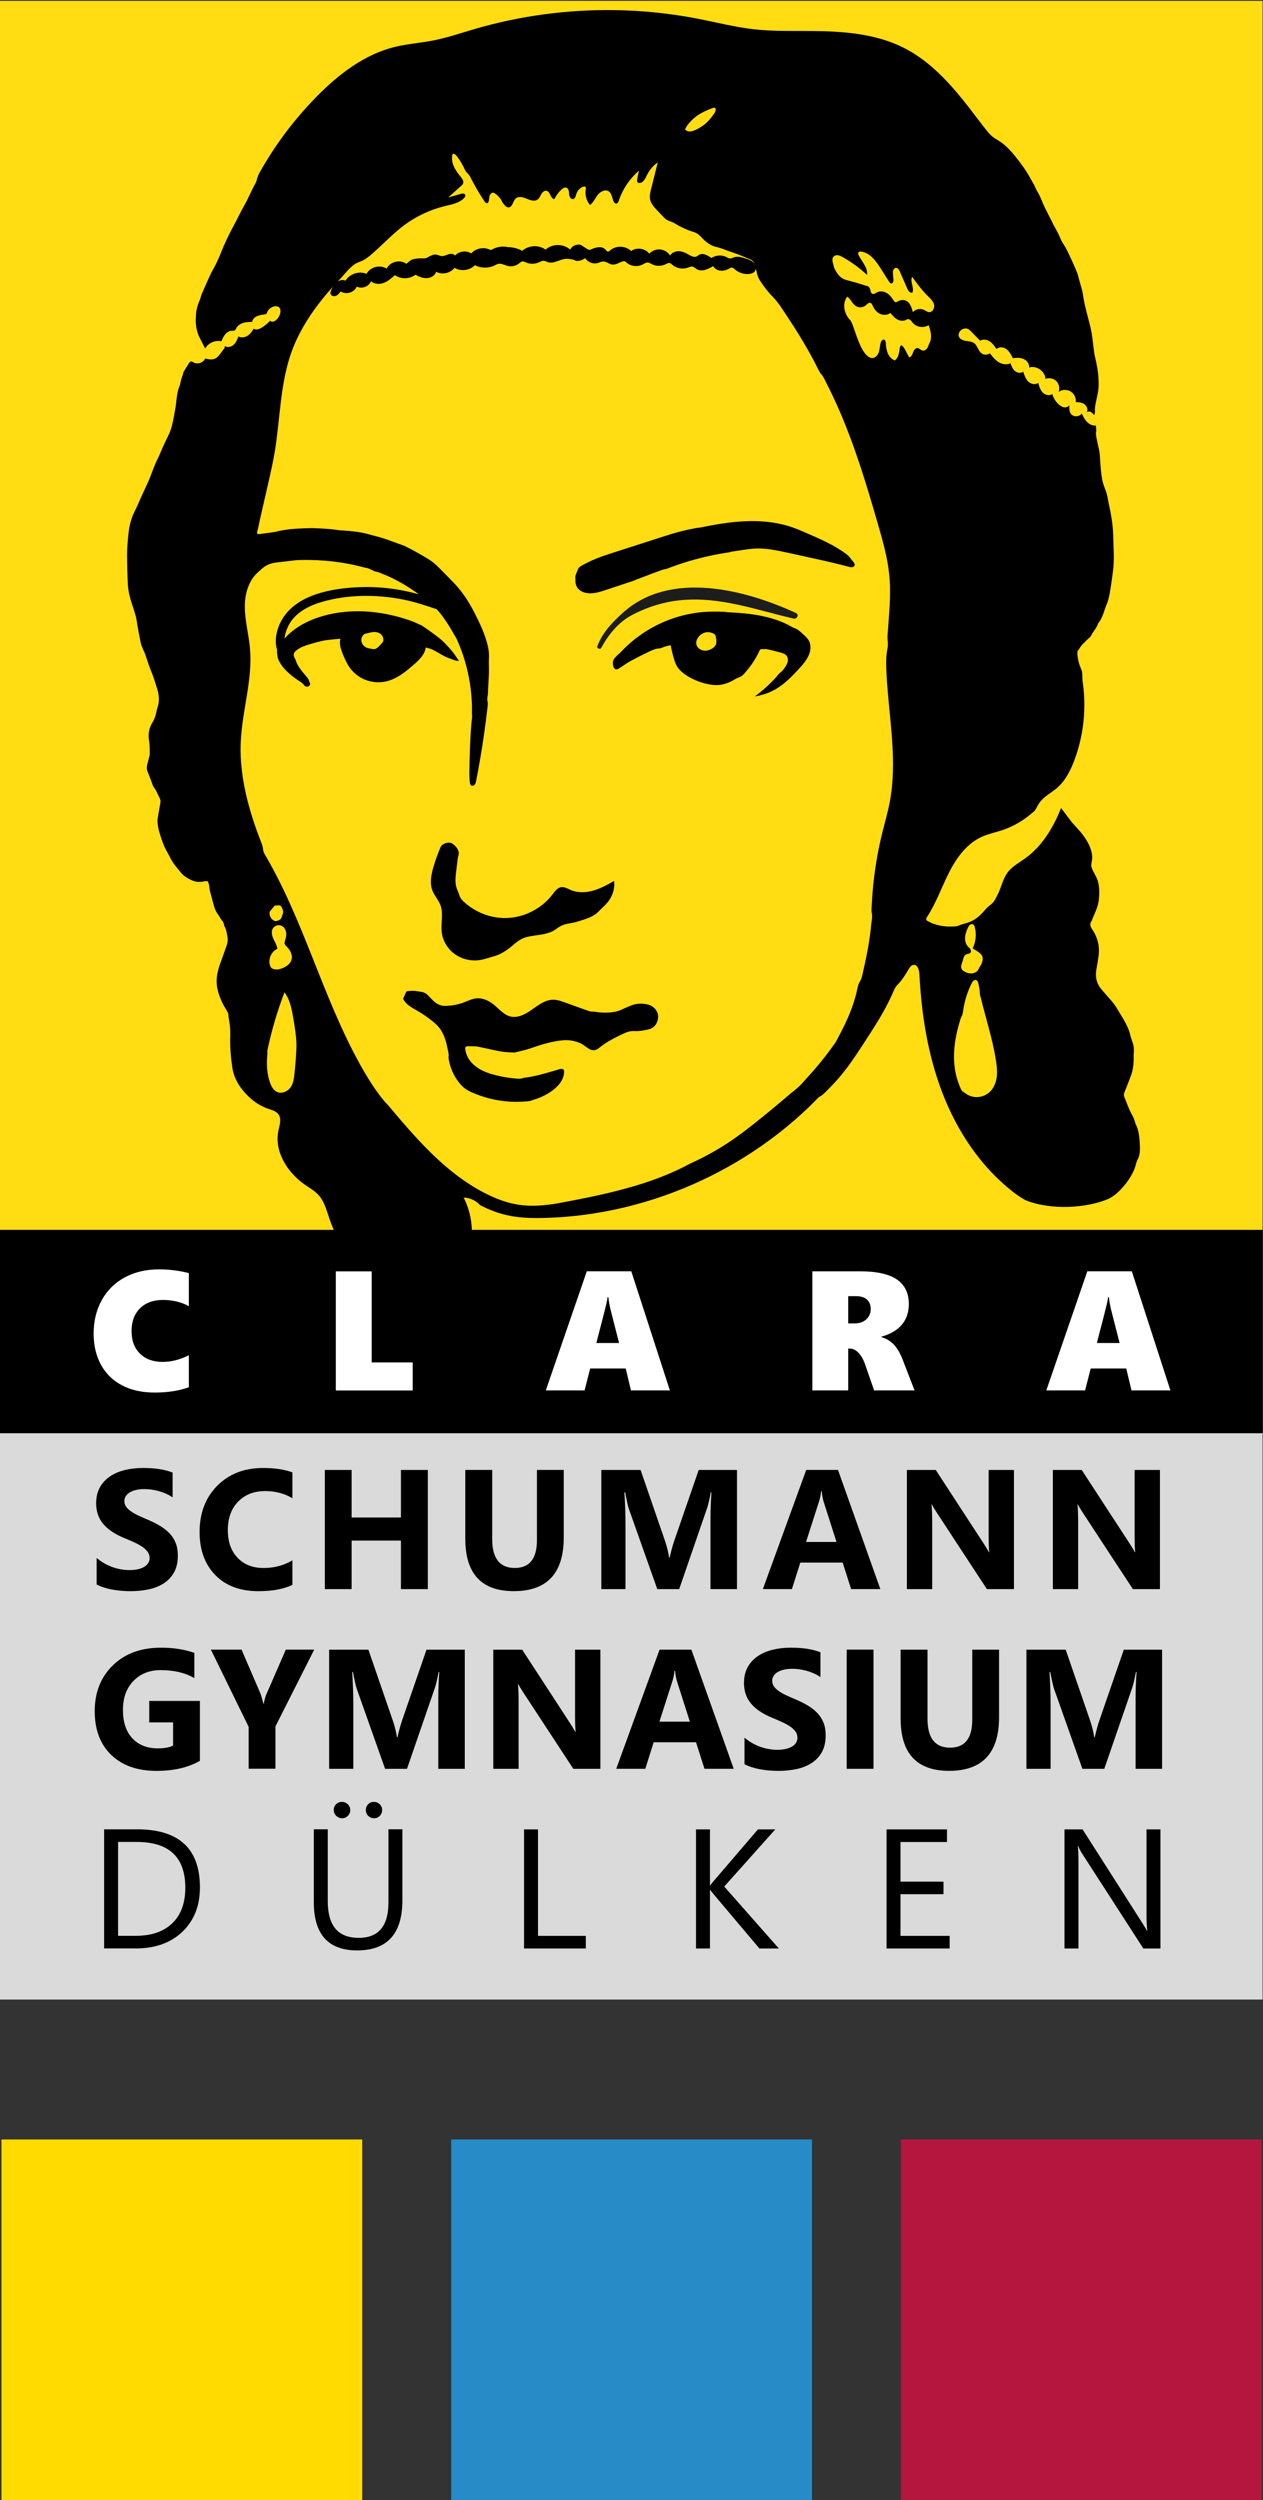 <?xml version="1.0" encoding="UTF-8" standalone="no"?>
<svg xmlns:inkscape="http://www.inkscape.org/namespaces/inkscape" xmlns:sodipodi="http://sodipodi.sourceforge.net/DTD/sodipodi-0.dtd" xmlns="http://www.w3.org/2000/svg" xmlns:svg="http://www.w3.org/2000/svg" version="1.1" id="svg824" xml:space="preserve" width="1000" height="1978.174" viewBox="0 0 1000 1978.174" sodipodi:docname="Clara-Logo.svg" inkscape:version="1.1.1 (3bf5ae0d25, 2021-09-20)">
  <rect x="0" y="0" width="1000" height="1978.174" fill="#333333" stroke="none"/>
  <defs id="defs828">
    <clipPath id="clipPath842">
      <path d="M 0,2642.989 H 1336 V 0 H 0 Z" id="path840"></path>
    </clipPath>
    <clipPath id="clipPath990">
      <path d="M 0,2642.989 H 1336 V 0 H 0 Z" id="path988"></path>
    </clipPath>
  </defs>
  <g id="g830" inkscape:groupmode="layer" inkscape:label="Clara-Logo" transform="matrix(1.333,0,0,-1.333,-390.667,2751.16)">
    <path d="M 293,1333.868 H 1043 v 729.502 H 293 Z" style="fill:#ffdd12;fill-opacity:1;fill-rule:nonzero;stroke:none;stroke-width:0.561" id="path832"></path>
    <path d="M 293,877.055 H 1043 V 1214.295 H 293 Z" style="fill:#dadada;fill-opacity:1;fill-rule:nonzero;stroke:none;stroke-width:0.561" id="path834"></path>
    <g id="g844" transform="matrix(0.561,0,0,0.561,885.113,1424.683)">
      <path id="path846" style="fill:#000000;fill-opacity:1;fill-rule:nonzero;stroke:none;stroke-width:0.749" d="M 486.131,6.748 C 448.84,6.255 411.472,11.278 375.674,21.74 c -11.01,3.218 -21.901,6.945 -33.162,9.121 -10.034,1.938 -20.302,2.63 -30.225,5.074 -23.814,5.865 -44.115,21.433 -61.361,38.871 -5.497,5.558 -10.762,11.345 -15.779,17.34 -7.488,8.948 -14.423,18.358 -20.754,28.158 -3.165,4.9 -6.181,9.898 -9.037,14.984 -1.141,2.032 -1.799,3.881 -2.355,6.115 -0.264,1.06 -0.692,2.033 -1.23,2.982 -3.178,5.592 -5.477,11.624 -8.691,17.186 -2.926,5.061 -5.328,10.423 -8.137,15.557 -3.789,6.927 -7.201,14.012 -10.117,21.355 -1.674,4.215 -3.483,8.421 -5.713,12.359 -3.72,6.573 -6.441,13.583 -9.547,20.424 -0.394,0.867 -0.617,1.811 -0.92,2.719 -0.375,1.126 -0.653,2.297 -1.146,3.369 -1.109,2.411 -1.779,4.916 -2.289,7.521 -0.397,2.029 -0.323,4.034 -0.451,6.053 -0.284,4.478 0.447,8.958 2.082,13.133 0.686,1.75 1.598,3.317 2.436,4.979 0.953,1.892 1.907,3.786 2.859,5.678 2.501,-4.368 7.984,-6.796 12.9,-5.713 0.807,-2.007 1.704,-4.027 3.139,-5.646 1.434,-1.62 3.502,-2.806 5.664,-2.699 0.426,0.021 0.863,0.091 1.273,-0.025 0.938,-0.264 1.343,-1.326 1.816,-2.178 1.137,-2.046 3.284,-3.379 5.531,-4.035 2.247,-0.656 4.618,-0.719 6.959,-0.775 0.235,-2.147 2.071,-3.818 4.07,-4.635 1.998,-0.816 4.192,-0.975 6.311,-1.387 0.293,-0.057 0.599,-0.126 0.83,-0.314 0.295,-0.242 0.414,-0.63 0.545,-0.988 0.898,-2.456 3.116,-4.383 5.672,-4.934 1.46,-0.314 3.165,-0.12 4.146,1.006 0.837,0.959 0.948,2.357 0.773,3.617 -0.366,2.65 -1.853,5.129 -4.02,6.699 -1.222,0.885 -3.287,1.288 -3.965,-0.061 -1.936,2.061 -4.133,3.878 -6.52,5.393 -2.037,1.292 -4.756,2.347 -6.746,0.984 -1.186,2.213 -2.694,4.341 -4.822,5.672 -2.129,1.332 -4.981,1.724 -7.152,0.463 -0.941,2.436 -1.946,4.968 -3.895,6.707 -1.948,1.74 -5.143,2.384 -7.152,0.717 0.584,0.722 0.02,1.778 -0.539,2.521 -0.939,1.248 -1.879,2.496 -2.818,3.744 -1.049,1.393 -2.143,2.828 -3.668,3.672 -2.487,1.375 -5.568,0.901 -8.295,0.104 -1.444,3.409 -6.12,4.962 -9.316,3.094 -0.568,-0.332 -1.143,-0.765 -1.799,-0.723 -0.813,0.053 -1.377,0.805 -1.82,1.488 -1.155,1.781 -2.277,3.582 -3.367,5.404 -0.423,0.707 -0.916,1.406 -1.066,2.23 -0.135,0.74 -0.306,1.389 -0.584,2.094 -0.811,2.063 -1.436,4.2 -1.814,6.385 -0.121,0.699 -0.362,1.39 -0.637,2.047 -1.166,2.79 -1.68,5.734 -2.086,8.699 -0.339,2.478 -0.544,4.976 -0.918,7.447 -0.41,2.71 -0.924,5.406 -1.432,8.102 -0.928,4.936 -1.947,9.836 -4.217,14.393 -1.755,3.522 -3.396,7.104 -5.031,10.684 -1.189,2.606 -2.15,5.325 -3.459,7.865 -2.309,4.483 -3.914,9.237 -5.74,13.908 -0.609,1.557 -1.231,3.112 -1.924,4.633 -1.882,4.132 -3.824,8.239 -5.709,12.371 -1.587,3.481 -2.975,7.062 -4.725,10.457 -2.725,5.289 -4.28,10.883 -4.975,16.746 -0.363,3.07 -0.693,6.147 -0.896,9.23 -0.219,3.336 -0.412,6.685 -0.373,10.025 0.081,7.054 0.216,14.111 0.529,21.158 0.224,5.027 1.221,9.988 2.711,14.773 1.629,5.231 3.659,10.312 4.471,15.795 0.839,5.667 1.943,11.298 3.113,16.908 0.408,1.958 1.336,3.813 2.074,5.695 0.391,0.996 0.963,1.922 1.318,2.928 1.627,4.607 2.974,9.329 4.865,13.822 1.906,4.526 3.305,9.205 4.732,13.865 1.405,4.586 2.025,9.338 0.525,14.113 -0.536,1.707 -1.018,3.446 -1.338,5.205 -0.501,2.757 -1.567,5.253 -3.018,7.627 -2.738,4.48 -3.439,9.242 -2.535,14.455 0.585,3.379 0.41,6.895 0.512,10.35 0.021,0.701 -0.202,1.419 -0.377,2.113 -0.554,2.196 -1.174,4.377 -1.701,6.58 -0.454,1.9 -0.328,3.713 0.482,5.584 1.375,3.174 2.481,6.461 3.732,9.689 0.344,0.885 0.652,1.85 1.236,2.566 2.002,2.453 2.932,5.455 4.42,8.168 0.668,1.218 0.869,2.487 0.648,3.807 -0.528,3.168 -1.165,6.318 -1.676,9.488 -0.302,1.878 -0.72,3.795 -0.621,5.67 0.31,5.907 2.432,11.395 4.344,16.91 1.414,4.076 3.833,7.673 5.723,11.523 1.225,2.495 2.761,4.748 4.494,6.891 1.203,1.487 2.434,2.952 3.598,4.469 2.641,3.443 6.321,5.401 10.201,6.969 2.843,1.15 5.856,0.959 8.838,0.352 0.787,-0.16 1.608,-0.153 2.373,-0.219 0.999,1.493 1.387,3.043 1.482,4.551 0.168,2.671 0.993,5.159 1.674,7.695 0.371,1.384 0.772,2.759 1.107,4.152 0.9,3.731 1.965,7.364 4.395,10.482 1.232,1.581 1.913,3.544 3.418,4.99 0.546,0.525 0.694,1.485 0.969,2.266 0.196,0.559 0.17,1.229 0.467,1.713 1.354,2.208 1.673,4.693 2.17,7.158 0.532,2.641 0.577,5.203 -0.342,7.762 -1.172,3.261 -2.304,6.537 -3.467,9.801 -0.843,2.365 -1.817,4.687 -2.545,7.086 -1.323,4.362 -2.297,8.796 -2.004,13.412 0.338,5.329 2.133,10.251 4.33,15.031 0.944,2.055 2.175,3.983 3.338,5.932 0.928,1.557 1.757,3.11 1.711,5.006 -0.017,0.706 0.18,1.421 0.307,2.127 0.761,4.249 1.223,8.513 1.07,12.846 -0.302,8.509 0.382,16.966 1.586,25.383 1.007,7.042 4.097,13.23 8.584,18.588 3.778,4.508 8.117,8.502 13.273,11.391 2.176,1.219 4.46,2.244 6.818,3.055 2.888,0.993 6.118,1.825 7.92,4.291 2.642,3.615 0.898,8.603 -0.018,12.986 -3.45,16.519 7.199,33.252 21.078,42.852 3.722,2.574 7.744,4.834 10.775,8.193 4.662,5.165 6.399,12.233 8.643,18.82 3.641,10.694 9.005,20.801 15.818,29.812 4.048,5.355 8.743,10.432 14.721,13.486 8.388,4.284 18.61,4.084 27.447,0.828 8.838,-3.257 16.41,-9.322 22.773,-16.268 0.835,-0.911 1.741,-1.892 2.953,-2.129 1.316,-0.258 2.612,0.429 3.781,1.086 3.71,2.086 7.733,4.175 11.975,3.824 4.687,-0.387 8.735,-3.825 10.869,-8.016 2.135,-4.191 2.61,-9.036 2.496,-13.738 -0.218,-8.948 -2.461,-17.84 -6.518,-25.818 0.061,0.121 1.743,0.154 1.967,0.188 0.679,0.101 1.351,0.24 2.016,0.414 1.329,0.347 2.621,0.836 3.848,1.453 1.227,0.617 2.388,1.362 3.455,2.225 0.439,0.355 0.756,0.73 1.104,1.164 0.365,0.456 0.83,0.693 1.344,0.959 5.333,2.764 10.939,5.005 16.727,6.617 2.547,0.71 5.13,1.299 7.734,1.756 8.369,1.469 16.915,1.613 25.41,1.406 5.93,-0.144 11.855,-0.465 17.766,-0.959 9.068,-0.759 18.102,-1.926 27.066,-3.486 1.465,-0.254 2.93,-0.521 4.391,-0.797 10.403,-1.965 20.706,-4.459 30.859,-7.461 10.157,-3.002 20.165,-6.513 29.975,-10.506 9.811,-3.994 19.426,-8.473 28.797,-13.414 9.368,-4.941 18.493,-10.343 27.326,-16.188 8.83,-5.843 17.368,-12.125 25.564,-18.826 8.196,-6.701 16.053,-13.821 23.514,-21.332 1.063,-1.069 2.041,-2.427 3.383,-3.188 0.527,-0.299 1.075,-0.515 1.566,-0.879 1.574,-1.165 2.964,-2.706 4.359,-4.076 2.879,-2.827 5.649,-5.761 8.305,-8.799 1.965,-2.247 3.866,-4.55 5.701,-6.904 5.555,-7.124 10.492,-14.707 15.42,-22.279 7.81,-11.999 15.662,-24.063 21.611,-37.123 1.368,-3.001 2.379,-6.134 4.721,-8.529 3.657,-3.74 6.107,-7.84 8.799,-12.338 0.887,-1.482 1.994,-3.117 3.705,-3.355 3.195,-0.445 4.564,3.896 4.729,7.117 1.651,32.279 6.745,64.64 18.432,94.773 11.688,30.134 30.254,58.038 55.771,77.875 3.123,2.428 6.371,4.727 9.873,6.58 19.802,8.12 48.39,6.47 65.973,-1.102 4.765,-2.433 8.736,-6.194 12.166,-10.301 3.35,-4.01 6.262,-8.445 8.227,-13.303 0.926,-2.291 1.27,-4.831 2.277,-7.066 0.324,-0.719 0.773,-1.372 1.047,-2.115 1.297,-3.519 1.08,-7.929 0.865,-11.592 -0.289,-4.954 -0.818,-10.005 -3.143,-14.6 -0.426,-0.842 -0.575,-1.82 -0.896,-2.719 -0.401,-1.119 -0.777,-2.255 -1.293,-3.322 -0.883,-1.828 -1.985,-3.557 -2.783,-5.418 -1.459,-3.401 -2.774,-6.865 -4.127,-10.311 -0.403,-1.025 -0.463,-2.028 -0.021,-3.125 1.781,-4.431 3.53,-8.877 5.193,-13.354 1.383,-3.722 2.079,-7.607 2.236,-11.572 0.09,-2.262 -0.121,-4.547 0.111,-6.789 0.29,-2.802 -9.1e-4,-5.479 -0.879,-8.123 -0.641,-1.929 -1.47,-3.819 -1.873,-5.797 -0.753,-3.692 -2.368,-6.979 -4.076,-10.283 -1.764,-3.412 -3.966,-6.548 -5.852,-9.871 -1.488,-2.624 -3.212,-5.032 -5.186,-7.289 -2.677,-3.062 -5.394,-6.092 -7.996,-9.217 -3.772,-4.531 -4.781,-9.838 -3.752,-15.5 0.641,-3.528 1.237,-7.054 1.721,-10.607 0.994,-7.302 -0.502,-14.015 -4.471,-20.199 -0.388,-0.605 -0.822,-1.181 -1.168,-1.809 -0.903,-1.637 -1.39,-3.272 -0.252,-5.066 0.568,-0.895 0.887,-1.952 1.303,-2.941 1.014,-2.415 2.085,-4.808 3.014,-7.256 1.766,-4.653 2.208,-9.502 2.096,-14.449 -0.085,-3.728 -0.697,-7.384 -2.355,-10.752 -0.987,-2.006 -2.127,-3.946 -3.062,-5.977 -0.44,-0.956 -0.79,-1.965 -0.881,-3.02 -0.144,-1.678 0.447,-3.291 0.646,-4.939 0.306,-2.535 -0.155,-5.108 -0.898,-7.531 -1.667,-5.44 -4.946,-10.291 -8.574,-14.613 -2.54,-3.025 -5.456,-5.806 -7.83,-8.949 -0.812,-1.075 -1.624,-2.149 -2.436,-3.225 -1.624,-2.15 -3.247,-4.3 -4.871,-6.449 -6.06,15.426 -14.999,30.261 -28.469,39.918 -4.8,3.442 -10.225,6.287 -13.783,11.002 -3.243,4.297 -4.58,9.685 -6.633,14.662 -0.531,1.29 -1.117,2.555 -1.756,3.795 -1.179,2.29 -2.472,5.007 -4.508,6.666 -1.68,1.37 -3.189,2.444 -4.619,4.135 -3.438,4.065 -7.373,7.96 -12.389,9.99 -2.507,1.015 -5.179,1.519 -7.723,2.426 -0.653,0.232 -1.286,0.589 -1.943,0.795 -1.493,0.468 -3.347,0.406 -4.9,0.461 -6.544,0.23 -13.178,-1.089 -18.938,-4.268 -0.397,-0.219 -0.808,-0.465 -1.029,-0.859 -0.463,-0.821 0.081,-1.823 0.598,-2.611 7.132,-10.897 11.41,-23.375 17.307,-34.988 5.897,-11.612 14.014,-22.879 25.869,-28.271 5.096,-2.318 10.641,-3.438 15.957,-5.191 7.105,-2.345 13.822,-5.853 19.816,-10.328 1.326,-0.99 2.616,-2.026 3.867,-3.107 1.114,-0.963 2.174,-1.61 2.957,-2.877 1.185,-1.916 2.131,-3.982 3.449,-5.809 3.417,-4.736 8.939,-7.405 13.395,-11.18 6.809,-5.769 11.002,-14.036 14.115,-22.4 0.99,-2.659 1.888,-5.351 2.691,-8.072 3.419,-11.581 5.144,-23.658 5.135,-35.732 -0.004,-6.037 -0.443,-12.073 -1.32,-18.045 -0.315,-2.148 -0.249,-4.167 -0.307,-6.316 -0.025,-0.935 -0.202,-1.835 -0.494,-2.723 -0.433,-1.318 -1.062,-2.564 -1.535,-3.867 -1.025,-2.82 -1.574,-5.747 -1.83,-8.73 -0.088,-1.038 -0.187,-2.413 0.373,-3.102 1.418,-1.742 2.293,-3.821 4.066,-5.395 1.825,-1.62 3.321,-3.626 5.373,-5.066 0.542,-0.38 0.879,-1.113 1.199,-1.742 1.622,-3.18 4.262,-5.773 5.348,-9.262 0.034,-0.111 0.113,-0.215 0.188,-0.307 2.155,-2.632 3.406,-5.714 4.471,-8.895 0.531,-1.586 1.003,-3.202 1.672,-4.729 1.354,-3.09 2.221,-6.321 2.824,-9.611 1.055,-5.754 1.818,-11.554 2.592,-17.355 0.621,-4.654 0.8,-9.292 0.701,-13.957 -0.094,-4.422 -0.339,-8.841 -0.408,-13.264 -0.108,-6.963 -0.928,-13.837 -2.289,-20.656 -0.702,-3.513 -1.508,-7.008 -2.119,-10.537 -0.349,-2.014 -0.851,-3.943 -1.568,-5.863 -1.085,-2.899 -2.265,-5.827 -2.803,-8.85 -0.79,-4.454 -1.181,-8.992 -1.494,-13.512 -0.248,-3.571 -0.305,-7.166 -1.113,-10.658 -0.629,-2.716 -1.242,-5.435 -1.762,-8.174 -0.318,-1.679 -0.816,-3.43 -0.465,-5.135 0.148,-0.722 0.178,-1.409 0.109,-2.145 -0.025,-0.269 -0.264,-3.191 -0.309,-3.191 -2.605,0.353 -5.21,-0.983 -7.029,-2.881 -1.819,-1.897 -2.992,-4.306 -4.137,-6.672 -1.817,2.918 -6.757,3.032 -8.705,0.199 -1.329,-1.933 -1.208,-4.477 -1.035,-6.816 -0.808,1.416 -2.625,2.034 -4.238,1.795 -1.614,-0.238 -3.04,-1.182 -4.25,-2.275 -2.442,-2.206 -4.234,-5.122 -5.1,-8.297 -2.214,1.763 -5.685,0.867 -7.641,-1.18 -1.955,-2.046 -2.774,-4.895 -3.527,-7.623 -2.287,1.829 -5.868,0.967 -7.949,-1.092 -2.082,-2.06 -3.034,-4.97 -3.916,-7.762 -1.874,1.481 -4.769,0.982 -6.594,-0.561 -1.825,-1.542 -2.788,-3.864 -3.479,-6.15 -2.921,1.543 -6.618,0.877 -9.43,-0.857 -2.812,-1.734 -4.92,-4.383 -6.938,-6.998 -1.868,1.428 -4.679,1.457 -6.576,0.068 -2.716,-1.988 -3.191,-6.079 -5.898,-8.08 -1.832,-1.353 -4.263,-1.444 -6.512,-1.803 -2.249,-0.359 -4.729,-1.282 -5.555,-3.404 -0.916,-2.356 0.847,-5.105 3.197,-6.035 1.234,-0.488 2.66,-0.593 3.877,-0.065 0.953,0.413 1.705,1.172 2.434,1.912 2.45,2.49 4.9,4.98 7.35,7.471 2.248,-1.476 5.356,-0.96 7.594,0.531 2.237,1.492 3.798,3.781 5.301,6.01 2.118,-2.007 5.716,-1.554 8.041,0.209 2.324,1.763 3.68,4.488 4.955,7.111 2.836,-0.487 5.858,-0.597 8.488,0.57 2.63,1.167 4.732,3.889 4.422,6.75 5.779,-1.807 12.619,2.95 12.936,8.996 2.88,-1.127 6.394,-0.397 8.588,1.783 2.194,2.181 2.944,5.69 1.834,8.578 2.707,-1.957 6.587,-2.129 9.457,-0.42 2.87,1.709 4.567,5.201 4.137,8.514 2.448,-0.046 5.04,0.275 6.992,1.754 1.952,1.478 2.963,4.412 1.648,6.479 0.734,-0.961 2.234,-1.021 3.307,-0.461 1.072,0.56 1.816,1.579 2.521,2.561 0.328,-0.931 0.851,-1.937 0.754,-2.949 -0.253,-2.637 0.296,-5.307 0.84,-7.887 0.541,-2.57 1.154,-5.126 1.594,-7.713 0.582,-3.422 0.525,-6.856 0.363,-10.338 -0.267,-5.769 -1.362,-11.353 -2.682,-16.936 -0.548,-2.317 -0.886,-4.695 -1.172,-7.061 -0.659,-5.454 -1.168,-10.902 -2.414,-16.297 -1.99,-8.609 -4.756,-17.031 -5.963,-25.84 -0.546,-3.991 -1.937,-7.869 -2.988,-11.787 -0.618,-2.305 -1.125,-4.669 -2.033,-6.861 -1.87,-4.515 -3.946,-8.945 -5.99,-13.387 -1.498,-3.256 -3.15,-6.417 -5.15,-9.422 -1.307,-1.963 -2.064,-4.29 -3.1,-6.438 -0.669,-1.388 -1.377,-2.758 -2.104,-4.117 -0.668,-1.254 -1.408,-2.469 -2.072,-3.725 -0.502,-0.948 -0.919,-1.94 -1.402,-2.898 -1.883,-3.724 -3.848,-7.408 -5.646,-11.172 -1.441,-3.017 -2.62,-6.159 -4.043,-9.186 -0.962,-2.046 -2.343,-3.91 -3.18,-5.998 -1.123,-2.805 -2.8,-5.27 -4.229,-7.889 -3.161,-5.793 -7.034,-11.12 -11.125,-16.24 -4.241,-5.308 -8.908,-10.515 -14.873,-13.883 -2.857,-1.614 -5.236,-3.467 -7.328,-6.027 C 775.834,95.179 769.605,86.365 762.82,78 756.141,69.765 749.111,61.773 741.291,54.596 733.566,47.506 725.045,41.242 715.66,36.525 693.174,25.224 667.194,23.443 642.027,23.291 627.019,23.2 611.963,23.613 597.049,21.928 582.136,20.243 567.547,16.483 552.816,13.609 530.853,9.326 508.506,7.044 486.131,6.748 Z m 78.883,77.33 c 0.869,-0.313 1.834,0.34 1.738,1.211 -0.102,0.923 -0.219,1.975 -0.719,2.703 -2.92,4.257 -6.151,8.269 -10.6,11.045 -2.019,1.259 -4.111,2.533 -6.346,3.271 -2.198,0.726 -4.682,1.127 -6.627,-1.141 1.321,-3.077 3.553,-5.478 5.82,-7.693 4.698,-4.591 10.631,-7.196 16.732,-9.396 z M 358.348,120.564 c 1.204,-0.317 2.311,0.711 3.096,1.678 2.765,3.405 4.81,7.136 6.65,11.096 0.323,0.696 0.712,1.349 1.246,1.904 0.992,1.031 1.935,1.79 2.617,3.098 1.924,3.687 3.852,7.359 5.961,10.945 1.79,3.045 3.666,6.039 5.625,8.979 0.549,0.825 1.478,1.757 2.365,1.314 0.327,-0.164 0.543,-0.488 0.701,-0.818 0.662,-1.384 0.529,-3.002 0.859,-4.5 0.33,-1.498 1.51,-3.082 3.031,-2.885 0.57,0.073 1.075,0.392 1.545,0.723 1.534,1.083 2.896,2.408 4.027,3.906 0.516,0.684 0.944,1.347 1.23,2.152 0.304,0.856 0.909,1.484 1.465,2.191 0.993,1.263 2.199,2.678 3.805,2.648 3.171,-0.058 3.377,-4.912 5.725,-7.045 2.275,-2.067 5.873,-1.03 8.701,0.178 2.828,1.208 6.315,2.411 8.756,0.541 1.388,-1.063 1.983,-2.833 2.871,-4.338 0.889,-1.505 2.515,-2.925 4.203,-2.469 3.028,0.817 2.993,6.559 6.129,6.512 1.367,-2.885 3.312,-5.494 5.688,-7.627 1.028,-0.924 2.377,-1.81 3.699,-1.408 1.859,0.566 2.119,3.026 2.25,4.965 0.131,1.938 1.199,4.415 3.115,4.096 1.728,-0.288 2.129,-2.513 2.654,-4.184 0.796,-2.538 2.813,-4.661 5.307,-5.59 0.558,-0.207 1.232,-0.344 1.713,0.01 0.638,0.469 0.513,1.435 0.381,2.217 -0.725,4.317 0.55,8.928 3.389,12.26 2.694,-1.996 4.004,-5.312 6.057,-7.963 2.052,-2.65 5.829,-4.721 8.67,-2.941 2.456,1.538 2.709,4.922 3.76,7.623 0.436,1.12 1.382,2.339 2.557,2.088 0.994,-0.213 1.452,-1.339 1.777,-2.303 3.09,-9.177 8.712,-17.488 16.082,-23.768 -0.739,2.473 -1.26,5.011 -1.559,7.574 -0.059,0.503 -0.101,1.046 0.152,1.484 0.318,0.548 1.011,0.764 1.645,0.764 3.105,-0.004 4.69,-3.583 6.043,-6.377 1.928,-3.984 4.894,-7.46 8.525,-9.99 l -5.238,20.844 c -0.735,2.922 -1.472,5.982 -0.777,8.914 0.766,3.232 3.147,5.798 5.438,8.203 1.49,1.566 2.98,3.131 4.471,4.697 1.067,1.121 2.151,2.244 3.504,3.023 0.91,0.525 1.905,0.839 2.887,1.197 1.378,0.501 2.667,1.146 3.916,1.912 3.124,1.917 6.421,3.487 9.811,4.873 1.321,0.54 2.681,1.001 4.055,1.391 2.484,0.705 4.432,2.046 6.207,3.984 3.488,3.806 7.364,7.068 12.732,8.158 2.898,0.589 5.655,1.878 8.475,2.854 2.481,0.859 4.987,1.652 7.436,2.596 3.451,1.33 6.871,2.743 10.279,4.18 2.15,0.906 3.303,2.678 3.869,4.871 0.567,2.197 1.167,4.389 1.656,6.604 0.473,2.144 1.416,4.088 2.605,5.867 2.856,4.269 5.885,8.377 9.551,12.059 4.76,4.782 8.45,10.998 12.205,16.611 3.259,4.872 6.413,9.812 9.463,14.818 3.903,6.409 7.633,12.926 11.184,19.537 1.658,3.087 3.102,6.347 4.881,9.361 0.276,0.469 0.589,0.835 0.955,1.23 1.84,1.992 2.931,4.835 4.168,7.236 2.784,5.404 5.417,10.884 7.916,16.426 5.003,11.091 9.472,22.419 13.576,33.871 4.115,11.484 7.864,23.094 11.428,34.76 2.69,8.807 5.274,17.646 7.83,26.492 3.817,13.205 7.593,26.512 8.961,40.189 1.59,15.899 -0.272,31.718 -1.348,47.576 -0.141,2.084 0.044,4.081 0.211,6.15 0.189,2.341 -0.287,4.529 -0.68,6.824 -0.527,3.088 -0.667,6.231 -0.652,9.359 0.007,1.443 0.048,2.886 0.102,4.328 1.02,27.081 5.987,54.342 5.26,81.236 -0.221,8.186 -0.969,16.34 -2.518,24.443 -1.515,7.93 -3.782,15.693 -5.73,23.527 -3.061,12.3 -5.339,24.794 -6.822,37.383 -0.746,6.326 -1.291,12.674 -1.633,19.035 -0.147,2.743 -0.517,5.585 0.016,8.283 0.54,2.735 -0.261,6.084 -0.533,8.844 -0.271,2.758 -0.58,5.512 -0.941,8.26 -0.118,0.897 -0.24,1.795 -0.369,2.691 -0.356,2.464 -0.756,4.92 -1.191,7.371 -0.751,4.227 -1.608,8.435 -2.521,12.629 -0.457,2.099 -0.928,4.194 -1.408,6.287 -0.438,1.907 -0.776,3.887 -1.488,5.717 -0.432,1.109 -1.073,2.097 -1.611,3.152 -0.746,1.463 -1.084,3.023 -1.42,4.619 -0.862,4.097 -1.985,8.138 -3.318,12.105 -2.476,7.37 -5.664,14.484 -9.223,21.391 -0.787,1.527 -1.592,3.044 -2.412,4.553 -0.906,1.665 -1.689,3.508 -2.771,5.043 -1.215,1.725 -2.45,3.434 -3.705,5.129 -2.487,3.357 -5.05,6.655 -7.689,9.893 -2.57,3.151 -5.212,6.245 -7.922,9.277 -1.355,1.516 -2.728,3.015 -4.117,4.5 -1.585,1.694 -2.939,3.511 -4.641,5.074 -1.356,1.248 -2.739,2.467 -4.145,3.658 -0.749,0.635 -1.575,1.111 -2.311,1.742 -3.968,3.404 -7.95,6.791 -11.967,10.139 -4.859,4.049 -9.762,8.048 -14.697,12.006 -6.013,4.813 -12.087,9.557 -18.402,13.967 -2.116,1.478 -4.258,2.917 -6.426,4.318 -0.253,0.164 -0.507,0.328 -0.762,0.49 -5.111,3.273 -10.358,6.332 -15.727,9.164 -2.683,1.416 -5.398,2.776 -8.139,4.078 -1.371,0.65 -2.749,1.286 -4.133,1.908 -1.629,0.732 -3.172,1.695 -4.777,2.504 -3.332,1.679 -6.713,3.26 -10.135,4.75 -5.215,2.272 -10.52,4.332 -15.887,6.217 -5.39,1.893 -10.843,3.608 -16.334,5.182 -5.518,1.582 -11.076,3.021 -16.658,4.357 -5.599,1.341 -11.222,2.578 -16.859,3.746 -5.635,1.168 -11.285,2.269 -16.939,3.34 -2.819,0.534 -5.638,1.062 -8.459,1.586 -1.969,0.365 -3.879,0.582 -5.865,0.828 -7.921,0.984 -15.985,1.29 -23.902,0.109 -9.127,-1.36 -17.876,-4.666 -26.115,-8.82 -4.213,-2.124 -8.312,-4.473 -12.291,-7.008 -4.611,-2.938 -9.058,-6.128 -13.355,-9.508 -4.313,-3.392 -8.472,-6.976 -12.502,-10.699 -4.055,-3.746 -7.981,-7.633 -11.807,-11.613 -3.843,-3.999 -7.587,-8.094 -11.266,-12.244 -3.68,-4.152 -7.293,-8.36 -10.881,-12.592 -1.787,-2.109 -3.567,-4.224 -5.346,-6.34 -0.409,-0.487 -0.789,-0.996 -1.281,-1.395 -0.704,-0.57 -1.258,-1.314 -1.844,-2.008 -1.156,-1.369 -2.275,-2.767 -3.365,-4.188 -4.46,-5.814 -8.395,-12.007 -12.1,-18.322 -2.993,-5.1 -5.839,-10.286 -8.564,-15.533 -3.585,-6.903 -6.958,-13.914 -10.182,-20.992 -3.229,-7.091 -6.308,-14.249 -9.301,-21.443 -2.998,-7.206 -5.911,-14.447 -8.803,-21.695 -2.894,-7.252 -5.767,-14.509 -8.688,-21.75 -2.916,-7.231 -5.879,-14.446 -8.955,-21.611 -3.07,-7.15 -6.25,-14.252 -9.607,-21.271 -3.353,-7.01 -6.881,-13.939 -10.643,-20.738 -0.941,-1.701 -1.896,-3.394 -2.867,-5.078 -0.876,-1.521 -1.928,-3.018 -2.496,-4.691 -0.364,-1.071 -0.417,-2.189 -0.611,-3.295 -0.129,-0.737 -0.324,-1.456 -0.568,-2.162 -1.305,-3.766 -2.851,-7.455 -4.191,-11.211 -2.731,-7.65 -5.19,-15.402 -7.213,-23.271 -2.003,-7.79 -3.576,-15.698 -4.543,-23.686 -0.966,-7.99 -1.321,-16.057 -0.924,-24.098 1.207,-24.501 9.396,-48.629 7.293,-73.07 -0.95,-11.038 -3.994,-21.878 -4.104,-32.957 -0.052,-5.296 0.7,-10.659 2.512,-15.648 1.1,-3.026 2.603,-5.917 4.59,-8.457 0.983,-1.256 2.081,-2.423 3.287,-3.467 1.704,-1.475 3.133,-3.022 5.01,-4.32 2.918,-2.016 6.121,-2.991 9.664,-3.461 4.144,-0.55 8.312,-0.883 12.434,-1.461 4.581,-0.643 9.392,-0.555 14.02,-0.51 4.189,0.042 8.375,0.237 12.549,0.584 8.348,0.693 16.645,1.995 24.803,3.895 1.68,0.391 3.355,0.808 5.021,1.25 0.734,0.195 1.466,0.454 2.225,0.518 1.582,0.131 2.996,0.971 4.43,1.629 0.758,0.348 1.499,0.746 2.266,1.074 0.516,0.222 0.987,0.218 1.525,0.326 1.435,0.289 2.882,0.979 4.244,1.504 1.856,0.714 3.689,1.487 5.5,2.309 3.819,1.734 7.534,3.689 11.162,5.793 4.372,2.535 8.552,5.316 12.6,8.273 -3.029,-0.852 -6.073,-1.594 -9.088,-2.252 -12.415,-2.71 -25.173,-3.884 -37.871,-3.383 -21.408,0.844 -49.492,5.407 -61.426,25.654 -2.864,4.859 -4.656,10.46 -4.918,16.105 -0.136,2.932 0.259,5.592 1.094,8.1 -0.069,0.221 -0.122,0.449 -0.143,0.689 -0.028,0.32 -0.011,0.643 0.016,0.963 0.059,0.728 0.202,1.442 0.316,2.162 0.13,0.822 0.054,1.698 0.324,2.494 1.569,4.614 5.15,8.705 8.701,11.918 2.264,2.048 4.719,3.875 7.236,5.598 1.183,0.811 2.507,1.521 3.582,2.473 0.713,0.632 1.219,1.463 1.936,2.084 0.721,0.626 1.86,0.737 2.729,0.385 0.65,-0.263 1.15,-0.854 1.346,-1.527 0.174,-0.599 -0.08,-1.122 -0.326,-1.658 -0.359,-0.781 -0.533,-1.63 -0.926,-2.395 -0.44,-0.858 -1.045,-1.623 -1.672,-2.35 -1.827,-2.118 -3.662,-4.241 -5.246,-6.551 -1.046,-1.526 -1.982,-3.135 -2.693,-4.846 -0.34,-0.817 -0.515,-1.754 -0.938,-2.527 -0.141,-0.257 -0.336,-0.478 -0.479,-0.734 -0.53,-0.953 -0.826,-2.368 -0.537,-3.406 0.179,-0.644 0.614,-1.185 1.08,-1.664 0.629,-0.644 1.326,-1.22 2.068,-1.729 0.34,-0.232 0.693,-0.436 1.043,-0.652 0.063,-0.039 0.123,-0.081 0.178,-0.131 0.233,-0.213 0.468,-0.338 0.756,-0.475 0.69,-0.329 1.39,-0.636 2.098,-0.926 1.416,-0.579 2.861,-1.086 4.32,-1.549 1.462,-0.464 2.938,-0.882 4.418,-1.287 0.732,-0.2 1.464,-0.397 2.197,-0.594 1.292,-0.346 2.586,-0.692 3.898,-0.951 0.394,-0.077 0.744,-0.223 1.141,-0.293 0.397,-0.07 0.794,-0.138 1.191,-0.201 0.796,-0.127 1.594,-0.241 2.393,-0.348 1.599,-0.211 3.202,-0.384 4.807,-0.535 1.606,-0.151 3.214,-0.281 4.822,-0.41 0.169,-0.013 0.337,-0.028 0.506,-0.041 -1.02,3.214 -0.118,6.705 1.01,9.883 0.515,1.454 1.079,2.889 1.688,4.305 0.612,1.424 1.27,2.828 1.973,4.209 0.642,1.26 1.316,2.498 2.104,3.674 0.731,1.091 1.538,2.13 2.414,3.109 0.876,0.98 1.819,1.9 2.822,2.748 1.002,0.849 2.065,1.627 3.178,2.326 0.717,0.451 1.455,0.868 2.211,1.25 5.662,2.86 12.317,3.702 18.514,2.348 8.665,-1.896 15.86,-7.749 22.521,-13.605 4.128,-3.629 8.457,-7.82 9.115,-13.277 2.254,0.361 4.4,1.183 6.439,2.189 2.502,1.235 4.859,2.737 7.295,4.094 1.275,0.71 2.488,1.308 3.855,1.82 1.526,0.572 3.053,1.143 4.58,1.715 1.328,0.497 2.765,1 4.133,0.627 -1.829,-2.748 -3.676,-5.495 -5.771,-8.051 -0.694,-0.843 -1.423,-1.652 -2.156,-2.459 -1.035,-1.138 -2.079,-2.268 -3.16,-3.363 -1.079,-1.094 -2.194,-2.154 -3.365,-3.148 -0.957,-0.813 -1.95,-1.581 -2.949,-2.342 -0.031,-0.024 -0.064,-0.048 -0.096,-0.072 -1.264,-0.961 -2.538,-1.91 -3.822,-2.844 -1.284,-0.935 -2.579,-1.855 -3.883,-2.762 -1.303,-0.907 -2.617,-1.802 -3.939,-2.682 -0.275,-0.183 -0.547,-0.396 -0.863,-0.5 -0.215,-0.07 -0.438,-0.098 -0.648,-0.184 -0.504,-0.207 -0.979,-0.503 -1.469,-0.744 -0.86,-0.422 -1.732,-0.815 -2.615,-1.186 -1.733,-0.728 -3.502,-1.368 -5.281,-1.973 -23.036,-7.827 -48.618,-9.671 -71.668,-1.887 -3.156,1.066 -6.248,2.324 -9.236,3.797 -3.062,1.51 -6.016,3.246 -8.791,5.236 -2.743,1.967 -5.311,4.187 -7.6,6.668 -0.308,0.334 -0.597,0.686 -0.895,1.029 0.562,-4.68 2.242,-9.251 4.783,-13.1 5.534,-8.379 15.166,-13.176 24.531,-15.928 20.734,-6.091 43.803,-6.141 64.895,-1.941 8.998,1.792 17.602,4.704 26.248,7.564 0.673,0.666 1.371,1.313 1.953,2.051 1.656,2.101 3.279,4.15 4.793,6.348 0.816,1.185 1.612,2.385 2.389,3.596 1.555,2.422 3.031,4.894 4.426,7.412 0.915,1.653 1.949,3.105 2.719,4.822 0.615,1.37 1.205,2.749 1.773,4.139 1.136,2.779 2.181,5.597 3.129,8.445 1.896,5.698 3.413,11.522 4.541,17.42 1.127,5.898 1.868,11.87 2.205,17.865 0.173,3.05 0.24,6.107 0.203,9.162 -0.008,0.723 -0.105,1.493 -0.012,2.211 0.065,0.502 0.189,0.904 0.145,1.424 -0.129,1.536 -0.317,3.068 -0.461,4.604 -1.111,11.82 -1.41,23.701 -1.662,35.57 -0.084,3.96 -0.162,7.931 0.25,11.869 0.112,1.078 0.379,2.323 1.354,2.797 0.907,0.442 2.046,-0.054 2.66,-0.855 0.613,-0.802 0.828,-1.829 1.021,-2.82 1.244,-6.315 2.396,-12.65 3.469,-18.996 1.077,-6.379 2.071,-12.771 2.979,-19.176 0.908,-6.405 1.731,-12.821 2.469,-19.248 0.159,-1.385 0.423,-2.809 0.328,-4.207 -0.056,-0.837 -0.3,-1.643 -0.379,-2.477 -0.122,-1.302 0.159,-2.603 0.35,-3.885 0.233,-1.572 0.189,-3.116 0.27,-4.697 0.177,-3.463 0.381,-6.926 0.553,-10.389 0.076,-1.554 0.136,-3.109 0.139,-4.664 0.004,-3.106 -0.219,-6.223 -0.018,-9.314 0.374,-5.748 -1.045,-11.11 -2.812,-16.492 -2.252,-6.855 -5.445,-13.273 -8.678,-19.674 -4.716,-9.34 -10.528,-17.925 -17.99,-25.338 -4.073,-4.046 -7.981,-8.262 -12.131,-12.227 -1.973,-1.885 -4.219,-3.55 -6.547,-4.98 -6.008,-3.691 -12.172,-7.121 -18.516,-10.213 -0.216,-0.105 -0.426,-0.222 -0.65,-0.303 -5.506,-1.981 -10.976,-4.078 -16.535,-5.896 -3.969,-1.298 -8.071,-2.175 -12.09,-3.328 -6.368,-1.826 -12.919,-2.314 -19.473,-2.82 -1.55,-0.12 -3.121,-0.13 -4.648,-0.385 -6.038,-1.007 -12.142,-1.132 -18.23,-1.461 -1.313,-0.071 -2.633,-0.066 -3.947,-0.018 -5.977,0.22 -11.965,0.305 -17.896,1.17 -2.364,0.345 -4.741,0.69 -7.053,1.273 -4.773,1.205 -9.687,1.428 -14.514,2.246 -0.561,0.095 -1.153,0.014 -1.551,0.014 -0.784,-0.817 -0.533,-1.542 -0.338,-2.197 0.884,-2.97 1.353,-6.04 2.045,-9.066 0.487,-2.129 0.974,-4.256 1.461,-6.385 0.974,-4.257 1.946,-8.514 2.92,-12.771 0.721,-3.15 1.443,-6.301 2.164,-9.451 1.844,-8.062 3.689,-16.129 5.08,-24.281 4.554,-26.699 4.276,-54.471 13.424,-79.965 2.46,-6.856 5.576,-13.466 9.186,-19.791 3.61,-6.326 7.708,-12.365 12.125,-18.154 4.463,-5.85 9.251,-11.446 14.227,-16.865 1.871,-2.038 3.844,-3.897 5.617,-5.992 2.325,-2.749 4.871,-5.534 7.637,-7.846 1.766,-1.476 3.694,-2.32 5.834,-3.092 3.021,-1.088 5.45,-2.889 7.896,-4.939 3.019,-2.531 5.916,-5.207 8.783,-7.908 5.737,-5.405 11.388,-10.945 17.705,-15.684 9.683,-7.263 20.855,-12.528 32.619,-15.375 5.414,-1.311 11.344,-2.323 15.174,-6.367 0.654,-0.691 1.264,-1.653 0.912,-2.537 -0.507,-1.276 -2.342,-1.123 -3.66,-0.74 -3.277,0.952 -6.552,1.903 -9.828,2.855 3.468,-3.117 6.933,-6.234 10.4,-9.352 0.478,-0.429 0.966,-0.871 1.26,-1.441 0.943,-1.834 -0.448,-3.955 -1.75,-5.555 -2.085,-2.561 -4.12,-5.243 -5.461,-8.281 -0.645,-1.461 -1.12,-3.006 -1.291,-4.598 -0.196,-1.817 -0.387,-3.673 0.43,-5.361 z m 323.715,77.443 c 7.052,0.903 11.754,7.505 15.561,13.51 2.201,3.472 4.401,6.942 6.602,10.414 0.329,0.519 0.711,1.077 1.303,1.24 0.774,0.212 1.584,-0.386 1.891,-1.127 0.308,-0.742 0.241,-1.579 0.17,-2.379 l -0.328,-3.688 c -0.094,-1.064 -0.185,-2.164 0.158,-3.176 0.344,-1.012 1.244,-1.917 2.312,-1.912 1.482,0.007 2.388,1.584 2.98,2.941 1.974,4.519 3.948,9.04 5.922,13.559 0.754,1.727 2.281,3.799 4.025,3.09 1.718,-3.907 -2.219,-8.762 -0.199,-12.521 3.808,5.265 7.642,10.559 12.277,15.111 2.025,1.99 4.299,3.992 5.023,6.736 0.466,1.766 -0.128,3.882 -1.365,5.109 -0.686,0.679 -1.568,1.085 -2.576,1.01 -1.453,-0.109 -2.643,-1.139 -3.957,-1.77 -2.921,-1.401 -6.728,-0.631 -8.875,1.795 -0.919,-3.725 -2.32,-8.008 -5.941,-9.277 -1.99,-0.698 -4.253,-0.248 -6.072,0.818 -0.445,0.26 -0.9,0.567 -1.416,0.574 -0.934,0.013 -1.565,-0.912 -2.053,-1.709 -1.369,-2.237 -3.07,-4.355 -5.346,-5.66 -2.275,-1.306 -5.208,-1.679 -7.523,-0.447 -1.214,0.645 -2.541,1.73 -3.783,1.139 -1.129,-0.538 -1.253,-2.046 -1.605,-3.246 -0.326,-1.11 -0.983,-2.48 -2.186,-2.811 -1.329,-0.365 -2.627,-0.725 -3.943,-1.166 -3.326,-1.114 -6.695,-2.096 -10.1,-2.943 -1.888,-0.47 -3.817,-0.908 -5.52,-1.852 -2.541,-1.407 -4.319,-3.798 -5.711,-6.289 -0.637,-1.138 -1.29,-2.291 -1.52,-3.588 -0.474,-2.671 -2.307,-6.125 0.588,-8.074 1.897,-1.277 4.445,-0.238 6.439,0.881 6.997,3.927 13.524,8.687 19.402,14.148 0.733,-5.652 -3.976,-10.338 -6.553,-15.422 -0.402,-0.793 -0.734,-1.821 -0.172,-2.51 0.475,-0.582 1.346,-0.605 2.09,-0.51 z m -11.072,35.637 c 2.862,1.95 4.051,5.783 7.021,7.562 2.341,1.403 5.563,1.138 7.643,-0.629 1.098,-0.933 2.234,-2.337 3.627,-1.971 1.081,0.284 1.575,1.495 2.027,2.518 0.63,1.423 1.492,2.768 2.566,3.891 0.911,0.954 1.975,1.747 3.176,2.295 2.618,1.193 5.916,1.052 8.166,-0.74 1.519,1.825 3.076,3.682 5.1,4.924 2.024,1.242 4.635,1.78 6.795,0.793 0.687,-0.314 1.338,-0.779 2.092,-0.826 1.582,-0.099 2.597,1.559 3.592,2.793 2.954,3.664 8.802,4.557 12.715,1.941 0.873,2.687 1.754,5.414 1.887,8.236 0.066,1.415 -0.074,2.849 -0.477,4.209 -0.373,1.259 -1.119,2.343 -1.486,3.6 -0.592,2.023 -2.314,4.624 -4.775,4.094 -1.475,-0.318 -2.519,-1.882 -4.025,-1.959 -1.75,-0.09 -2.871,1.801 -3.471,3.447 -0.6,1.647 -1.381,3.597 -3.1,3.939 -0.557,-1.034 -1.113,-2.068 -1.67,-3.102 -0.954,-1.77 -1.776,-3.852 -3.107,-5.375 -0.341,-0.391 -0.989,-1.172 -1.605,-0.979 -1.127,0.355 -1.184,3.421 -1.344,4.311 -0.403,2.246 -0.916,4.72 -2.471,6.482 -0.251,0.284 -0.529,0.582 -0.834,0.807 -0.445,0.329 -0.586,0.225 -1.08,-0.018 -0.738,-0.362 -1.416,-0.836 -2.025,-1.387 -1.207,-1.094 -2.139,-2.48 -2.783,-3.971 -1.076,-2.493 -1.408,-5.24 -1.566,-7.951 -0.066,-1.127 -0.298,-2.525 -1.377,-2.857 -1.238,-0.381 -2.267,1.029 -2.641,2.27 -0.738,2.451 -0.711,5.086 -1.486,7.525 -0.775,2.439 -2.761,4.825 -5.32,4.795 -1.599,-0.018 -3.038,-0.978 -4.193,-2.082 -2.154,-2.058 -3.664,-4.692 -4.938,-7.385 -1.534,-3.244 -2.768,-6.617 -3.971,-9.994 -1.147,-3.219 -2.119,-6.66 -3.656,-9.721 -0.448,-0.893 -1.292,-1.38 -1.875,-2.174 -1.67,-2.273 -2.901,-4.996 -3.344,-7.787 -0.525,-3.313 0.144,-6.888 2.215,-9.525 z M 295.852,499.242 c 2.2,-0.069 4.521,0.569 6.018,2.184 0.827,0.892 1.333,2.055 1.479,3.26 0.04,0.336 0.053,0.674 0.037,1.012 -0.063,1.344 -0.667,1.871 -1.533,2.777 -1.559,1.632 -3.351,4.198 -5.838,4.342 -0.945,0.055 -1.91,-0.243 -2.838,-0.381 -1.425,-0.212 -2.762,-0.497 -4.002,-1.275 -1.881,-1.18 -3.229,-3.268 -3.279,-5.488 -0.034,-1.481 0.562,-2.975 1.594,-4.037 0.481,-0.494 1.066,-0.963 1.758,-1.074 2.214,-0.353 4.32,-1.247 6.605,-1.318 z m -75.932,216.51 c 0.575,-0.052 1.179,-0.099 1.705,0.139 0.698,0.316 1.091,1.053 1.41,1.75 0.629,1.376 1.321,3.14 0.703,4.635 -0.556,1.346 -0.737,2.893 -1.633,4.074 -0.788,1.04 -1.878,1.263 -3.025,1.697 -1.023,0.387 -1.875,0.101 -2.797,-0.473 -1.829,-1.138 -3.04,-3.249 -3.129,-5.398 -0.017,-0.427 0.004,-0.865 0.158,-1.264 0.151,-0.392 0.423,-0.724 0.689,-1.049 0.627,-0.763 1.254,-1.526 1.881,-2.289 0.118,-0.144 0.237,-0.289 0.355,-0.434 0.274,-0.334 0.594,-0.932 0.992,-1.119 0.742,-0.35 1.895,-0.198 2.689,-0.27 z m 549.533,14.855 c 0.473,-0.082 0.957,-0.027 1.369,0.221 0.719,0.433 1.033,1.301 1.252,2.111 1.5,5.558 0.89,11.66 -1.684,16.811 1.243,0.802 2.487,1.604 3.73,2.406 1.368,0.883 2.789,1.823 3.574,3.248 1.052,1.907 0.681,4.164 -0.074,6.104 -0.365,0.937 -0.802,1.826 -1.406,2.619 -0.614,0.805 -0.874,1.67 -1.361,2.551 -0.939,1.699 -3.045,2.704 -4.906,2.906 -2.162,0.234 -4.349,-0.44 -6.229,-1.533 -0.648,-0.377 -1.282,-0.817 -1.721,-1.426 -1.808,-2.51 0.262,-5.309 0.768,-7.854 0.383,-1.924 1.073,-3.804 3.148,-4.449 0.762,-0.237 1.644,-0.303 2.295,-0.707 0.168,-0.105 0.319,-0.232 0.451,-0.391 0.635,-0.765 0.448,-1.946 -0.086,-2.785 -0.534,-0.839 -1.344,-1.461 -2.004,-2.205 -1.716,-1.933 -2.35,-4.654 -2.17,-7.232 0.18,-2.579 1.098,-5.048 2.17,-7.4 0.399,-0.874 0.841,-1.767 1.578,-2.383 0.369,-0.308 0.831,-0.529 1.305,-0.611 z m -548.83,0.816 c 0.66,0.007 1.316,0.134 1.928,0.396 1.902,0.814 3.205,2.709 3.662,4.727 0.457,2.017 0.155,4.142 -0.467,6.115 -0.415,1.314 -0.965,2.768 -0.371,4.012 0.259,0.543 0.708,0.965 1.135,1.389 2.767,2.746 5.097,6.572 4.189,10.363 -0.588,2.453 -2.468,4.438 -4.641,5.719 -2.969,1.751 -6.852,3.186 -10.236,1.846 -1.715,-0.68 -2.386,-2.42 -2.65,-4.129 -0.121,-0.78 -0.15,-1.573 -0.094,-2.359 0.223,-3.147 1.797,-6.201 4.273,-8.166 0.376,-0.298 1.256,-0.64 1.676,-1.016 0.075,-0.067 0.135,-0.135 0.176,-0.203 0.333,-0.57 -0.283,-1.982 -0.482,-2.557 -0.624,-1.797 -1.585,-3.45 -2.385,-5.17 -1.196,-2.573 -2.002,-5.677 -0.654,-8.174 0.632,-1.171 1.739,-2.032 2.992,-2.469 0.627,-0.219 1.29,-0.331 1.949,-0.324 z M 772.107,774.875 c 0.407,-0.1 0.831,-0.09 1.217,0.074 0.927,0.397 1.308,1.485 1.555,2.463 0.507,2.004 0.876,4.045 1.102,6.1 0.116,1.049 0.12,2.108 0.234,3.154 0.084,0.77 0.464,1.522 0.648,2.285 0.99,4.085 2.063,8.151 3.156,12.209 2.187,8.113 4.46,16.206 6.322,24.402 0.995,4.379 1.872,8.785 2.553,13.225 0.649,4.234 1.118,8.543 0.59,12.795 -0.528,4.252 -2.133,8.481 -5.15,11.521 -3.142,3.168 -7.74,4.83 -12.182,4.408 -2.031,-0.193 -4.014,-0.822 -5.803,-1.801 -1.045,-0.571 -1.931,-1.333 -2.914,-1.986 -0.436,-0.29 -0.917,-0.508 -1.279,-0.896 -1.118,-1.199 -1.737,-3.218 -2.35,-4.713 -1.433,-3.496 -2.463,-7.15 -3.141,-10.865 -1.368,-7.508 -1.312,-15.244 -0.268,-22.789 0.073,-0.528 0.151,-1.054 0.234,-1.58 0.817,-5.194 2.073,-10.31 3.59,-15.342 0.429,-1.423 0.787,-2.862 1.535,-4.152 0.823,-1.421 0.911,-2.844 1.139,-4.453 0.558,-3.956 1.459,-7.862 2.688,-11.664 0.044,-0.137 0.089,-0.275 0.135,-0.412 1.056,-3.201 2.344,-6.326 3.855,-9.34 0.377,-0.75 0.782,-1.514 1.418,-2.061 0.318,-0.274 0.708,-0.482 1.115,-0.582 z m -547.084,9.689 c 4.505,6.037 5.873,13.781 7.109,21.211 1.055,6.339 2.113,12.703 2.352,19.137 0.113,3.034 -0.14,6.019 -0.287,9.051 -0.157,3.245 -0.423,6.483 -0.732,9.717 -0.173,1.804 -0.36,3.605 -0.551,5.406 -0.356,3.356 -0.75,6.816 -2.4,9.76 -2.258,4.027 -7.581,6.608 -11.691,4.504 -2.626,-1.344 -4.137,-4.165 -5.154,-6.934 -2.618,-7.13 -2.965,-14.873 -2.236,-22.371 0.131,-1.346 -0.122,-2.666 0.156,-3.984 0.65,-3.079 1.353,-6.146 2.102,-9.203 1.496,-6.113 3.183,-12.179 5.057,-18.188 1.408,-4.515 2.922,-8.998 4.539,-13.443 0.534,-1.469 1.081,-2.935 1.639,-4.396 z" transform="matrix(1.336,0,0,-1.336,-1054.751,1137.715)"></path>
    </g>
    <g id="g848" transform="matrix(0.561,0,0,0.561,598.846,1423.784)">
      <path d="m 0,0 c 2.75,-0.235 5.516,-0.724 8.145,0.235 1.628,0.594 3.33,0.69 5.035,0.928 4.146,0.581 8.249,1.437 12.313,2.441 7.306,1.803 14.482,4.079 21.718,6.135 1.523,0.432 3.451,0.737 4.437,-0.502 0.529,-0.666 0.588,-1.582 0.564,-2.432 -0.258,-9.013 -7.265,-16.431 -14.826,-21.344 -4.329,-2.814 -8.986,-5.12 -13.842,-6.872 -1.846,-0.666 -3.786,-1.089 -5.619,-1.769 -0.649,-0.24 -1.14,-0.599 -1.841,-0.712 -0.976,-0.159 -1.976,-0.234 -2.96,-0.331 -3.95,-0.388 -7.921,-0.57 -11.89,-0.549 -7.94,0.042 -15.875,0.898 -23.642,2.544 -7.728,1.637 -15.292,4.058 -22.524,7.237 -2.722,1.197 -5.417,2.51 -7.805,4.282 -2.241,1.663 -4.178,3.708 -5.934,5.878 -3.801,4.701 -6.784,10.056 -8.818,15.748 -1.247,3.489 -2.224,7.168 -2.651,10.855 -0.081,0.696 0.02,1.284 0.11,1.966 0.268,2.019 -0.495,4.256 -0.857,6.217 -1.61,8.718 -4.019,17.706 -9.876,24.607 -2.445,2.88 -5.4,5.279 -8.402,7.573 -4.26,3.254 -8.66,6.336 -13.298,9.024 -6.057,3.51 -12.987,6.831 -15.789,13.246 0.812,1.765 1.623,3.531 2.435,5.296 0.292,0.636 0.553,1.732 1.121,2.179 0.873,0.687 2.738,0.562 3.697,0.675 4.194,0.498 8.299,-0.377 12.387,-1.019 2.52,-0.395 4.821,-1.634 6.659,-3.565 1.983,-2.084 3.961,-4.181 6.066,-6.137 2.595,-2.412 5.732,-4.216 9.235,-4.878 2.145,-0.406 4.153,-0.178 6.267,-0.043 1.887,0.121 3.768,0.336 5.634,0.643 3.691,0.607 7.323,1.574 10.825,2.888 4.324,1.621 8.539,3.788 13.133,4.264 6.69,0.692 13.297,-2.351 18.524,-6.584 5.681,-4.601 10.568,-10.867 17.672,-12.592 8.106,-1.967 16.243,2.66 23.044,7.489 6.8,4.828 13.997,10.295 22.338,10.267 4.184,-0.015 8.218,-1.445 12.157,-2.857 8.23,-2.952 16.46,-5.903 24.691,-8.855 1.343,-0.482 2.6,-0.921 4.041,-0.859 1.399,0.06 2.653,-0.037 4.038,-0.281 3.817,-0.67 7.7,-0.878 11.57,-0.795 5.978,0.129 11.732,0.96 17.133,3.764 2.685,1.393 5.579,2.384 8.366,3.584 5.805,2.499 11.79,2.585 17.852,1.276 5.025,-1.086 10.644,-5.482 11.159,-12.254 0.106,-1.385 -0.142,-2.843 -0.474,-4.207 -1.332,-5.486 -4.711,-8.874 -10.328,-10.074 -4.708,-1.006 -9.427,-1.914 -14.248,-1.643 -3.962,0.224 -7.551,-0.722 -11.091,-2.397 -7.228,-3.42 -14.431,-6.874 -21.047,-11.408 -2.107,-1.443 -4.094,-3.061 -6.14,-4.594 -1.583,-1.185 -3.377,-1.925 -5.341,-1.845 -1.221,0.05 -2.569,0.309 -3.603,0.914 -2.329,1.362 -4.494,3.005 -6.735,4.518 -0.793,0.536 -1.571,1.123 -2.431,1.525 -6.193,2.896 -12.591,4.199 -19.53,3.562 C 38.759,39.256 27.418,35.607 16.08,31.676 10.975,29.906 5.61,28.885 0.361,27.531 0.053,27.452 -0.275,27.382 -0.587,27.403 c -4.614,0.313 -9.295,0.258 -13.826,1.053 -8.006,1.404 -15.897,3.445 -23.882,4.982 -1.021,0.197 -2.014,0.482 -3.047,0.504 -0.875,0.019 -1.75,0.038 -2.625,0.058 -1.705,0.037 -3.411,0.075 -5.117,0.112 -1.129,0.025 -2.459,-0.05 -3.078,-0.993 -0.405,-0.616 -0.361,-1.415 -0.27,-2.146 0.301,-2.426 0.96,-4.808 1.952,-7.043 2.646,-5.963 7.589,-10.702 13.215,-14.003 5.627,-3.301 11.933,-5.271 18.274,-6.801 C -12.786,1.628 -6.409,0.547 0,0" style="fill:#000000;fill-opacity:1;fill-rule:nonzero;stroke:none" id="path850"></path>
    </g>
    <g id="g852" transform="matrix(0.561,0,0,0.561,799.204,1727.223)">
      <path d="m 0,0 c -1.222,-0.168 -2.451,0.157 -3.642,0.475 -2.227,0.596 -4.458,1.176 -6.692,1.743 -13.197,3.351 -26.505,6.254 -39.809,9.156 -6.039,1.318 -12.078,2.635 -18.116,3.952 -11.074,2.416 -22.288,4.845 -33.615,4.439 -5.282,-0.189 -10.521,-0.994 -15.745,-1.798 -2.291,-0.352 -4.582,-0.704 -6.873,-1.057 -1.167,-0.179 -2.341,-0.332 -3.503,-0.538 -0.381,-0.068 -0.677,-0.185 -1.03,-0.325 -0.691,-0.274 -1.402,-0.33 -2.142,-0.44 -8.142,-1.215 -16.234,-2.762 -24.249,-4.636 -8.016,-1.874 -15.955,-4.076 -23.791,-6.598 -3.918,-1.261 -7.81,-2.603 -11.672,-4.024 -1.927,-0.708 -3.827,-1.534 -5.771,-2.189 -0.649,-0.219 -1.264,-0.167 -1.925,-0.278 -1.599,-0.269 -3.194,-1.015 -4.721,-1.544 -2.341,-0.81 -4.671,-1.653 -6.988,-2.529 -5.975,-2.259 -11.929,-4.576 -17.923,-6.784 -1.171,-0.431 -2.214,-1.046 -3.389,-1.436 -1.408,-0.467 -2.816,-0.935 -4.224,-1.402 -8.281,-2.749 -16.562,-5.497 -24.843,-8.246 -6.87,-2.28 -14.138,-4.588 -21.223,-3.106 -3.69,0.771 -7.292,2.702 -9.286,5.901 -1.103,1.769 -1.644,3.834 -1.736,5.906 -0.041,0.911 0.091,1.824 0.016,2.734 -0.097,1.17 -0.322,2.145 -0.057,3.323 0.217,0.964 0.594,1.874 0.976,2.782 0.155,0.37 0.31,0.742 0.456,1.116 0.236,0.605 0.453,1.216 0.676,1.826 0.335,0.918 0.675,1.85 1.255,2.647 0.684,0.94 1.644,1.631 2.624,2.234 1.701,1.047 3.496,1.965 5.271,2.877 3.523,1.811 7.128,3.461 10.801,4.944 5.826,2.353 11.812,4.283 17.791,6.21 15.952,5.141 31.903,10.282 47.855,15.423 8.56,2.758 17.129,5.52 25.864,7.665 4.892,1.201 9.83,2.207 14.786,3.101 1.615,0.291 3.253,0.314 4.836,0.646 0.988,0.208 1.977,0.412 2.966,0.613 1.984,0.404 3.971,0.796 5.96,1.172 3.992,0.756 7.995,1.452 12.011,2.068 8.017,1.229 16.089,2.14 24.192,2.546 8.015,0.401 16.063,0.306 24.051,-0.49 7.946,-0.791 15.829,-2.283 23.467,-4.625 1.076,-0.33 2.147,-0.677 3.213,-1.04 5.314,-1.813 10.475,-4.043 15.628,-6.271 7.222,-3.123 14.447,-6.254 21.481,-9.786 7.027,-3.528 13.875,-7.463 20.203,-12.144 2.287,-1.693 4.025,-3.415 5.603,-5.76 C 0.378,6.429 4.886,2.82 1.564,0.588 1.099,0.276 0.554,0.076 0,0" style="fill:#000000;fill-opacity:1;fill-rule:nonzero;stroke:none" id="path854"></path>
    </g>
    <g id="g856" transform="matrix(0.561,0,0,0.561,716.35,1679.121)">
      <path d="m 0,0 c -2.516,-1.708 -5.802,-2.706 -8.559,-2.549 -3.845,0.217 -7.927,2.744 -8.679,6.737 -0.481,2.55 0.454,5.201 1.952,7.32 1.945,2.752 4.947,4.739 8.267,5.355 1.383,0.257 2.729,0.334 4.094,-0.035 1.627,-0.44 3.459,-0.741 4.79,-1.858 C 3.346,13.727 3.531,11.671 3.785,9.872 4.166,7.175 4.182,4.292 2.35,2.09 1.705,1.316 0.902,0.612 0,0 m 101.884,-7.179 c 2.081,4.932 2.518,10.851 -0.156,15.486 -1.131,1.96 -2.749,3.59 -4.402,5.135 -2.579,2.411 -5.35,5.119 -8.397,6.932 -0.923,0.549 -1.954,0.716 -2.932,1.126 -1.899,0.797 -3.634,2.023 -5.463,2.963 -3.746,1.924 -7.625,3.585 -11.588,5.009 -9.597,3.448 -19.644,5.503 -29.745,6.781 -5.098,0.645 -10.219,1.093 -15.347,1.418 -2.557,0.162 -5.115,0.289 -7.675,0.403 -1.451,0.065 -2.761,0.456 -4.247,0.518 -7.05,0.294 -14.122,0.316 -21.162,-0.221 -6.319,-0.481 -12.602,-1.432 -18.785,-2.825 -9.161,-2.063 -18.101,-5.095 -26.639,-9.004 -8.539,-3.909 -16.677,-8.696 -24.233,-14.273 -3.777,-2.788 -7.408,-5.773 -10.869,-8.943 -1.731,-1.585 -3.42,-3.217 -5.063,-4.893 -0.821,-0.838 -1.632,-1.688 -2.43,-2.548 -1.07,-1.153 -2.223,-1.999 -3.397,-3.059 -1.063,-0.961 -2.028,-2.04 -2.969,-3.124 -2.358,-2.714 -2.304,-5.977 -1.418,-9.077 0.85,-2.973 3.243,-3.788 5.579,-2.182 1.183,0.813 2.426,1.538 3.634,2.316 2.951,1.903 5.78,4.033 8.869,5.676 6.909,3.676 13.855,7.308 20.967,10.564 2.654,1.215 5.631,2.506 8.6,2.71 1.118,0.077 2.119,0.212 3.172,0.632 3.2,1.279 6.384,2.337 9.81,2.827 0.903,-4.775 2.046,-9.505 3.423,-14.166 0.817,-2.766 1.729,-5.535 3.198,-8.018 2.087,-3.526 5.213,-6.329 8.56,-8.694 6.101,-4.313 13.059,-7.337 20.264,-9.316 5.145,-1.413 10.501,-2.309 15.813,-1.823 4.608,0.421 9.06,1.893 13.181,3.962 1.902,0.955 3.655,2.172 5.559,3.114 1.047,0.519 2.159,0.843 3.235,1.289 2.897,1.203 5.009,4.069 6.997,6.379 4.982,5.786 9.241,12.194 12.639,19.031 0.408,0.82 0.803,1.647 1.186,2.48 0.235,0.511 0.492,1.056 0.974,1.347 0.337,0.203 0.741,0.255 1.133,0.286 1.197,0.093 2.379,-0.071 3.569,0.074 0.569,0.07 1.069,0.062 1.636,-0.04 1.719,-0.308 3.428,-0.717 5.129,-1.11 3.409,-0.788 6.797,-1.669 10.157,-2.643 2.232,-0.647 4.591,-1.426 6.043,-3.241 1.484,-1.853 1.704,-4.48 1.1,-6.776 -0.604,-2.295 -1.93,-4.328 -3.313,-6.257 -1.228,-1.712 -2.353,-3.328 -4.09,-4.529 -1.699,-1.176 -2.955,-3.127 -4.327,-4.657 -3.498,-3.902 -7.203,-7.618 -11.092,-11.13 -1.944,-1.756 -3.935,-3.46 -5.97,-5.111 -1.017,-0.826 -2.045,-1.638 -3.084,-2.436 -0.54,-0.415 -1.083,-0.827 -1.628,-1.234 -0.336,-0.251 -0.987,-0.957 -1.392,-1.027 6.147,1.059 12.207,2.773 17.842,5.447 5.566,2.642 10.652,6.192 15.322,10.193 3.744,3.207 7.232,6.701 10.591,10.306 5.063,5.436 10.679,11.006 13.608,17.897 0.008,0.019 0.016,0.037 0.023,0.056" style="fill:#000000;fill-opacity:1;fill-rule:nonzero;stroke:none" id="path858"></path>
    </g>
    <g id="g860" transform="matrix(0.561,0,0,0.561,555.548,1518.908)">
      <path d="m 0,0 c 0.206,4.717 0.114,9.365 -1.529,13.756 -2.045,5.464 -6.295,9.869 -8.438,15.295 -3.172,8.03 -1.333,17.106 1.112,25.386 1.784,6.042 3.871,11.995 6.25,17.829 0.684,1.676 1.292,3.676 2.671,4.935 2.79,2.548 8.199,3.808 11.272,1.53 C 14.68,76.256 18.52,72.153 17.799,67.582 17.574,66.157 16.991,64.84 16.803,63.386 16.215,58.84 15.701,54.283 15.15,49.732 14.562,44.882 13.962,39.921 14.774,35.06 c 0.46,-2.755 1.551,-5.175 2.621,-7.714 0.488,-1.158 0.849,-2.352 1.248,-3.541 0.845,-2.519 2.347,-4.323 4.269,-6.139 5.211,-4.923 11.275,-8.932 17.813,-11.867 8.63,-3.874 18.115,-5.883 27.581,-5.639 18.879,0.488 37.335,9.919 48.792,24.933 2.5,3.276 5.159,7.107 9.237,7.701 3.48,0.506 6.733,-1.561 9.965,-2.948 7.499,-3.217 16.146,-2.89 23.996,-0.661 7.85,2.229 15.061,6.235 22.139,10.296 -0.15,-0.086 0.167,-4.441 0.136,-4.945 -0.106,-1.713 -0.367,-3.416 -0.769,-5.084 -0.807,-3.347 -2.183,-6.555 -4.021,-9.465 -3.22,-5.095 -8.12,-9.044 -12.314,-13.326 -5.634,-5.754 -14.201,-7.783 -21.624,-10.192 -3.319,-1.077 -6.822,-1.626 -10.269,-2.265 -4.494,-0.833 -8.589,-2.589 -12.167,-5.36 -5.129,-3.974 -11.115,-5.424 -17.318,-6.389 -4.413,-0.686 -8.874,-1.164 -13.22,-2.153 -1.275,-0.29 -2.533,-0.659 -3.76,-1.113 -7.322,-2.708 -12.449,-8.94 -18.839,-13.198 -4.233,-2.821 -8.466,-5.005 -13.365,-6.375 -6.437,-1.799 -12.691,-4.246 -19.457,-4.338 -7.211,-0.099 -14.479,1.858 -20.532,5.812 C 6.731,-33.563 0.943,-24.571 -0.191,-14.86 -0.762,-9.974 -0.216,-4.949 0,0" style="fill:#000000;fill-opacity:1;fill-rule:nonzero;stroke:none" id="path862"></path>
    </g>
    <g id="g864" transform="matrix(0.561,0,0,0.561,520.511,1684.856)"></g>
    <g id="g868" transform="matrix(0.561,0,0,0.561,583.581,1915.902)">
      <path d="m 0,0 c 0.227,-0.094 0.452,-0.194 0.675,-0.299 0.338,-0.16 0.683,-0.335 1.057,-0.354 0.513,-0.025 0.988,0.247 1.437,0.496 4.42,2.449 9.716,3.53 14.739,2.873 0.452,-0.059 0.848,-0.275 1.294,-0.329 0.637,-0.077 1.305,-0.029 1.947,-0.065 1.312,-0.075 2.62,-0.225 3.914,-0.448 2.588,-0.447 5.126,-1.192 7.539,-2.228 0.869,-0.373 1.722,-0.784 2.555,-1.232 6.59,5.976 17.447,6.535 24.616,1.267 7.052,6.438 19.053,6.435 26.1,-0.008 -0.135,0.124 0.952,1.571 1.075,1.723 0.547,0.678 1.196,1.271 1.91,1.768 1.434,1 3.136,1.622 4.876,1.791 1.101,0.107 2.654,0.159 3.637,-0.416 0.404,-0.236 0.795,-0.539 1.193,-0.793 1.727,-1.103 3.455,-2.206 5.182,-3.309 0.713,-0.455 1.467,-0.924 2.31,-0.975 0.838,-0.05 1.636,0.318 2.399,0.666 4.819,2.197 11.301,3.601 14.763,-0.406 0.765,-0.887 1.487,-2.082 2.657,-2.115 0.892,-0.025 1.618,0.664 2.287,1.254 6.111,5.389 16.413,5.079 22.189,-0.667 5.799,4.26 14.929,2.926 19.267,-2.816 2.87,3.16 7.259,4.873 11.51,4.494 4.252,-0.379 8.268,-2.841 10.534,-6.459 1.801,3.134 5.641,4.686 9.254,4.574 3.613,-0.113 7.035,-1.635 10.167,-3.441 2.677,-1.544 5.839,-3.372 8.647,-2.082 0.934,0.429 1.691,1.165 2.58,1.682 4.125,2.396 9.207,-0.523 13.056,-3.343 4.72,3.197 11.222,3.541 16.252,0.859 0.999,-0.533 1.979,-1.187 3.103,-1.323 1.673,-0.202 3.229,0.775 4.829,1.301 3.657,1.203 7.624,0.047 11.296,-1.108 3.292,-1.035 6.724,-2.153 9.146,-4.612 2.421,-2.458 3.41,-6.699 1.22,-9.366 -1.342,-1.634 -3.529,-2.318 -5.628,-2.576 -5.553,-0.681 -11.367,1.165 -15.51,4.925 -0.837,0.76 -1.707,1.64 -2.833,1.746 -1.01,0.095 -1.95,-0.465 -2.839,-0.955 -2.819,-1.551 -6.021,-2.584 -9.228,-2.322 -3.207,0.263 -6.397,1.984 -7.878,4.841 -5.453,-3.252 -12.441,-6.514 -17.754,-3.037 -1.347,0.882 -2.506,2.174 -4.08,2.515 -1.734,0.376 -3.456,-0.504 -5.127,-1.099 -5.56,-1.979 -12.152,-0.704 -16.571,3.208 -0.717,0.634 -1.419,1.354 -2.337,1.626 -1.587,0.469 -3.183,-0.531 -4.665,-1.268 -4.526,-2.251 -10.135,-2.178 -14.6,0.19 -1.22,0.648 -2.407,1.47 -3.778,1.63 -2.163,0.251 -4.104,-1.182 -6.052,-2.153 -5.504,-2.743 -12.651,-1.739 -17.185,2.415 -0.483,0.442 -0.963,0.931 -1.587,1.127 -0.678,0.213 -1.413,0.046 -2.09,-0.169 -3.789,-1.202 -7.374,-3.887 -11.304,-3.288 -3.312,0.504 -6.079,3.307 -9.429,3.233 -1.95,-0.043 -3.725,-1.069 -5.596,-1.623 -4.965,-1.472 -10.788,0.789 -13.458,5.227 0.142,-0.236 -2.753,-1.778 -3.036,-1.905 -1.117,-0.499 -2.305,-0.842 -3.516,-1.016 -1.056,-0.152 -2.24,-0.268 -3.27,0.074 -0.742,0.247 -1.378,0.724 -2.125,0.967 -1.279,0.416 -2.695,0.583 -4.022,0.789 -1.39,0.215 -2.801,0.36 -4.209,0.286 -6.669,-0.353 -13.083,-5.682 -19.398,-3.51 -1.383,0.476 -2.674,1.304 -4.133,1.42 -1.945,0.155 -3.722,-0.975 -5.508,-1.76 -4.226,-1.86 -9.237,-1.846 -13.453,0.037 -1.169,0.521 -2.364,1.196 -3.637,1.063 -1.426,-0.15 -2.525,-1.262 -3.65,-2.152 -3.383,-2.675 -8.036,-3.663 -12.214,-2.594 -3.258,0.834 -6.428,2.849 -9.725,2.183 -1.441,-0.291 -2.724,-1.076 -4.044,-1.724 -6.449,-3.166 -14.408,-3.053 -20.764,0.296 -5.427,-5.668 -14.914,-6.882 -21.593,-2.763 -4.345,-5.777 -13.096,-7.678 -19.445,-4.222 -1.225,-4.053 -5.587,-6.561 -9.817,-6.734 -4.231,-0.173 -8.313,1.551 -11.991,3.649 -6.181,-4.779 -15.507,-4.97 -21.879,-0.448 -3.562,-3.204 -7.233,-6.476 -11.71,-8.182 -4.476,-1.705 -10.004,-1.52 -13.537,1.715 -2.249,-5.643 -9.765,-8.448 -15.161,-5.658 -2.544,-6.305 -11.444,-8.959 -17.026,-5.079 -1.33,-1.867 -2.77,-3.823 -4.886,-4.706 -2.115,-0.883 -5.078,-0.145 -5.747,2.048 -0.383,1.257 0.062,2.604 0.553,3.823 1.282,3.182 2.979,6.314 5.651,8.466 2.672,2.152 6.493,3.14 9.625,1.738 4.373,7.274 14.393,10.524 22.203,7.202 3.846,7.298 14.38,10.025 21.284,5.511 3.514,7.415 14.354,10.056 20.885,5.09 1.2,1.242 2.717,2.136 4.008,3.288 0.594,0.53 1.22,0.91 1.977,1.168 2.569,0.874 5.411,1.227 8.111,1.332 0.92,0.036 1.842,0.034 2.762,-0.007 1.019,-0.044 2.049,-0.135 3.053,0.043 1.264,0.225 2.41,0.86 3.532,1.484 2.559,1.424 5.372,2.887 8.266,2.437 1.822,-0.284 3.474,-1.312 5.306,-1.521 2.566,-0.294 4.995,1.04 7.455,1.826 2.461,0.786 5.638,0.802 7.09,-1.334 4.145,4.735 11.898,5.77 17.14,2.288 C -14.351,0.843 -6.365,2.638 0,0" style="fill:#000000;fill-opacity:1;fill-rule:nonzero;stroke:none" id="path870"></path>
    </g>
    <path d="M 1043,1213.172 H 293 V 1333.868 H 1043 Z" style="fill:#000000;fill-opacity:1;fill-rule:nonzero;stroke:none;stroke-width:0.561" id="path872"></path>
    <g id="g874" transform="matrix(0.561,0,0,0.561,405.245,1240.488)">
      <path d="m 0,0 c -10.43,-3.749 -22.471,-5.625 -36.123,-5.625 -13.419,0 -24.991,2.562 -34.717,7.69 -9.727,5.127 -17.154,12.422 -22.28,21.885 -5.128,9.462 -7.691,20.376 -7.691,32.739 0,13.301 2.871,25.137 8.614,35.508 5.741,10.371 13.856,18.383 24.345,24.038 10.488,5.655 22.558,8.482 36.211,8.482 10.899,0 21.446,-1.319 31.641,-3.955 L 0,85.693 c -3.516,2.11 -7.706,3.749 -12.568,4.922 -4.865,1.172 -9.786,1.758 -14.766,1.758 -10.313,0 -18.443,-2.959 -24.39,-8.877 -5.947,-5.919 -8.921,-13.945 -8.921,-24.082 0,-10.078 2.974,-18.032 8.921,-23.862 5.947,-5.831 13.901,-8.745 23.863,-8.745 9.198,0 18.486,2.342 27.861,7.031 z" style="fill:#ffffff;fill-opacity:1;fill-rule:nonzero;stroke:none" id="path876"></path>
    </g>
    <g id="g878" transform="matrix(0.561,0,0,0.561,492.539,1238.564)">
      <path d="M 0,0 V 126.035 H 37.969 V 29.707 H 81.387 V 0 Z" style="fill:#ffffff;fill-opacity:1;fill-rule:nonzero;stroke:none" id="path880"></path>
    </g>
    <g id="g882" transform="matrix(0.561,0,0,0.561,654.434,1293.924)">
      <path d="m 0,0 h -0.879 c -0.117,-1.406 -0.527,-3.722 -1.23,-6.943 -0.703,-3.223 -4.249,-17.051 -10.635,-41.485 H 11.338 L 2.549,-14.15 C 1.318,-9.111 0.469,-4.395 0,0 m 23.906,-98.613 -5.537,23.203 h -37.617 l -5.976,-23.203 H -66.269 L -22.851,27.422 H 24.258 L 65.127,-98.613 Z" style="fill:#ffffff;fill-opacity:1;fill-rule:nonzero;stroke:none" id="path884"></path>
    </g>
    <g id="g886" transform="matrix(0.561,0,0,0.561,810.261,1286.868)">
      <path d="m 0,0 c 0,4.219 -1.289,7.559 -3.867,10.02 -2.579,2.46 -6.622,3.691 -12.129,3.691 h -7.822 v -28.828 h 6.855 c 5.098,0 9.198,1.435 12.305,4.306 C -1.553,-7.94 0,-4.337 0,0 m 3.604,-86.045 -9.405,27.158 c -1.816,5.331 -4.175,9.522 -7.075,12.569 -2.9,3.046 -6.051,4.57 -9.448,4.57 h -1.494 V -86.045 H -61.787 V 39.99 h 50.449 c 17.636,0 30.659,-2.886 39.067,-8.657 8.408,-5.771 12.613,-14.429 12.613,-25.972 0,-8.672 -2.447,-15.938 -7.339,-21.797 C 28.11,-22.295 20.83,-26.543 11.162,-29.18 v -0.351 c 5.331,-1.641 9.77,-4.307 13.316,-7.998 3.544,-3.692 6.723,-9.171 9.536,-16.436 l 12.392,-32.08 z" style="fill:#ffffff;fill-opacity:1;fill-rule:nonzero;stroke:none" id="path888"></path>
    </g>
    <g id="g890" transform="matrix(0.561,0,0,0.561,951.731,1293.924)">
      <path d="m 0,0 h -0.879 c -0.118,-1.406 -0.527,-3.722 -1.23,-6.943 -0.704,-3.223 -4.249,-17.051 -10.635,-41.485 H 11.338 L 2.549,-14.15 C 1.318,-9.111 0.469,-4.395 0,0 m 23.906,-98.613 -5.537,23.203 h -37.617 l -5.977,-23.203 H -66.27 l 43.418,126.035 h 47.11 L 65.127,-98.613 Z" style="fill:#ffffff;fill-opacity:1;fill-rule:nonzero;stroke:none" id="path892"></path>
    </g>
    <g id="g894" transform="matrix(0.561,0,0,0.561,350.478,1123.389)">
      <path d="m 0,0 v 28.125 c 5.098,-4.277 10.635,-7.485 16.611,-9.624 5.977,-2.14 12.011,-3.208 18.106,-3.208 3.573,0 6.693,0.321 9.36,0.967 2.666,0.644 4.892,1.538 6.68,2.68 1.786,1.143 3.12,2.491 3.999,4.043 0.879,1.552 1.318,3.238 1.318,5.054 0,2.461 -0.703,4.658 -2.109,6.592 -1.406,1.934 -3.326,3.721 -5.757,5.361 -2.432,1.64 -5.317,3.222 -8.657,4.746 -3.34,1.524 -6.944,3.077 -10.811,4.659 -9.844,4.1 -17.182,9.11 -22.016,15.029 -4.834,5.918 -7.251,13.065 -7.251,21.445 0,6.562 1.318,12.202 3.955,16.919 2.636,4.716 6.225,8.599 10.766,11.646 4.54,3.046 9.8,5.287 15.777,6.723 5.976,1.436 12.304,2.154 18.984,2.154 6.562,0 12.378,-0.396 17.446,-1.187 5.068,-0.791 9.741,-2.008 14.019,-3.647 v -26.28 c -2.109,1.464 -4.41,2.754 -6.899,3.868 -2.492,1.112 -5.054,2.035 -7.691,2.768 -2.637,0.732 -5.26,1.274 -7.866,1.626 -2.608,0.352 -5.084,0.527 -7.427,0.527 -3.223,0 -6.152,-0.307 -8.789,-0.922 -2.637,-0.616 -4.864,-1.481 -6.68,-2.593 -1.817,-1.114 -3.223,-2.448 -4.218,-3.999 -0.997,-1.553 -1.495,-3.296 -1.495,-5.23 0,-2.109 0.557,-3.999 1.67,-5.669 1.113,-1.67 2.695,-3.252 4.746,-4.746 2.051,-1.494 4.541,-2.959 7.471,-4.394 2.929,-1.437 6.24,-2.915 9.932,-4.439 5.038,-2.109 9.565,-4.35 13.579,-6.723 4.013,-2.373 7.455,-5.054 10.327,-8.042 2.87,-2.989 5.067,-6.403 6.592,-10.24 1.523,-3.838 2.285,-8.305 2.285,-13.403 0,-7.031 -1.333,-12.935 -3.999,-17.71 C 79.291,8.1 75.674,4.232 71.104,1.274 66.533,-1.685 61.216,-3.81 55.151,-5.098 49.087,-6.386 42.685,-7.031 35.947,-7.031 c -6.914,0 -13.491,0.586 -19.731,1.758 C 9.976,-4.102 4.57,-2.344 0,0" style="fill:#000000;fill-opacity:1;fill-rule:nonzero;stroke:none" id="path896"></path>
    </g>
    <g id="g898" transform="matrix(0.561,0,0,0.561,466.756,1123.191)">
      <path d="m 0,0 c -9.2,-4.453 -21.212,-6.68 -36.035,-6.68 -19.336,0 -34.541,5.683 -45.615,17.051 -11.075,11.367 -16.612,26.513 -16.612,45.44 0,20.156 6.225,36.504 18.677,49.043 12.45,12.538 28.608,18.808 48.472,18.808 12.304,0 22.675,-1.553 31.113,-4.658 L 0,91.67 c -8.438,5.039 -18.048,7.559 -28.828,7.559 -11.837,0 -21.388,-3.722 -28.652,-11.163 -7.267,-7.441 -10.899,-17.52 -10.899,-30.234 0,-12.187 3.428,-21.899 10.283,-29.136 6.856,-7.237 16.084,-10.854 27.686,-10.854 11.074,0 21.21,2.694 30.41,8.086 z" style="fill:#000000;fill-opacity:1;fill-rule:nonzero;stroke:none" id="path900"></path>
    </g>
    <g id="g902" transform="matrix(0.561,0,0,0.561,547.193,1120.675)">
      <path d="M 0,0 H -28.477 V 51.328 H -80.684 V 0 h -28.388 v 126.035 h 28.388 V 75.762 h 52.207 v 50.273 H 0 Z" style="fill:#000000;fill-opacity:1;fill-rule:nonzero;stroke:none" id="path904"></path>
    </g>
    <g id="g906" transform="matrix(0.561,0,0,0.561,627.926,1151.315)">
      <path d="m 0,0 c 0,-37.852 -17.637,-56.777 -52.91,-56.777 -34.22,0 -51.328,18.486 -51.328,55.459 v 72.773 h 28.476 V -1.67 c 0,-20.391 7.968,-30.586 23.907,-30.586 15.644,0 23.466,9.844 23.466,29.531 v 74.18 H 0 Z" style="fill:#000000;fill-opacity:1;fill-rule:nonzero;stroke:none" id="path908"></path>
    </g>
    <g id="g910" transform="matrix(0.561,0,0,0.561,730.812,1120.675)">
      <path d="m 0,0 h -28.037 v 75.41 c 0,8.144 0.351,17.139 1.055,26.983 h -0.704 c -1.464,-7.735 -2.783,-13.302 -3.955,-16.7 L -61.172,0 h -23.203 l -30.059,84.815 c -0.82,2.285 -2.138,8.143 -3.955,17.578 h -0.791 c 0.762,-12.423 1.143,-23.322 1.143,-32.696 V 0 h -25.576 v 126.035 h 41.572 l 25.752,-74.707 c 2.051,-5.976 3.545,-11.983 4.482,-18.017 h 0.528 c 1.582,6.972 3.252,13.037 5.009,18.193 l 25.752,74.531 H 0 Z" style="fill:#000000;fill-opacity:1;fill-rule:nonzero;stroke:none" id="path912"></path>
    </g>
    <g id="g914" transform="matrix(0.561,0,0,0.561,789.935,1148.651)">
      <path d="m 0,0 -13.535,42.363 c -0.997,3.164 -1.7,6.944 -2.11,11.338 h -0.703 c -0.294,-3.691 -1.025,-7.353 -2.197,-10.986 L -32.256,0 Z M 46.406,-49.834 H 15.469 L 6.504,-21.797 H -38.32 l -8.877,-28.037 H -77.959 L -32.08,76.201 H 1.582 Z" style="fill:#000000;fill-opacity:1;fill-rule:nonzero;stroke:none" id="path916"></path>
    </g>
    <g id="g918" transform="matrix(0.561,0,0,0.561,895.338,1120.675)">
      <path d="m 0,0 h -28.652 l -51.944,79.19 c -3.047,4.627 -5.156,8.115 -6.328,10.458 h -0.351 c 0.468,-4.453 0.703,-11.25 0.703,-20.39 V 0 h -26.807 v 126.035 h 30.586 l 50.01,-76.728 c 2.285,-3.458 4.394,-6.886 6.328,-10.284 h 0.351 c -0.469,2.93 -0.703,8.702 -0.703,17.315 v 69.697 H 0 Z" style="fill:#000000;fill-opacity:1;fill-rule:nonzero;stroke:none" id="path920"></path>
    </g>
    <g id="g922" transform="matrix(0.561,0,0,0.561,982.041,1120.675)">
      <path d="m 0,0 h -28.652 l -51.944,79.19 c -3.047,4.627 -5.156,8.115 -6.328,10.458 h -0.351 c 0.468,-4.453 0.703,-11.25 0.703,-20.39 V 0 h -26.807 v 126.035 h 30.586 l 50.01,-76.728 c 2.285,-3.458 4.394,-6.886 6.328,-10.284 h 0.351 c -0.469,2.93 -0.703,8.702 -0.703,17.315 v 69.697 H 0 Z" style="fill:#000000;fill-opacity:1;fill-rule:nonzero;stroke:none" id="path924"></path>
    </g>
    <g id="g926" transform="matrix(0.561,0,0,0.561,411.807,1018.75)">
      <path d="m 0,0 c -12.305,-7.09 -27.598,-10.635 -45.879,-10.635 -20.274,0 -36.255,5.611 -47.944,16.831 -11.69,11.22 -17.534,26.675 -17.534,46.363 0,19.804 6.385,35.947 19.16,48.427 12.773,12.481 29.764,18.721 50.976,18.721 13.36,0 25.137,-1.846 35.332,-5.537 V 87.539 c -9.727,5.625 -21.621,8.438 -35.683,8.438 -11.778,0 -21.373,-3.824 -28.784,-11.47 -7.414,-7.647 -11.119,-17.857 -11.119,-30.63 0,-12.95 3.325,-22.97 9.976,-30.059 6.649,-7.089 15.629,-10.634 26.938,-10.634 6.797,0 12.187,0.966 16.172,2.9 V 40.693 H -53.613 V 63.369 H 0 Z" style="fill:#000000;fill-opacity:1;fill-rule:nonzero;stroke:none" id="path928"></path>
    </g>
    <g id="g930" transform="matrix(0.561,0,0,0.561,479.718,1084.766)">
      <path d="m 0,0 -41.045,-81.211 v -44.824 h -28.389 v 44.297 L -109.424,0 h 32.432 l 20.303,-47.021 c 0.351,-0.879 1.318,-4.307 2.9,-10.284 h 0.351 c 0.761,4.219 1.67,7.529 2.725,9.932 L -30.059,0 Z" style="fill:#000000;fill-opacity:1;fill-rule:nonzero;stroke:none" id="path932"></path>
    </g>
    <g id="g934" transform="matrix(0.561,0,0,0.561,569.14,1014.013)">
      <path d="m 0,0 h -28.037 v 75.41 c 0,8.144 0.351,17.139 1.055,26.983 h -0.704 c -1.465,-7.735 -2.783,-13.302 -3.955,-16.7 L -61.172,0 h -23.203 l -30.059,84.814 c -0.821,2.286 -2.139,8.144 -3.955,17.579 h -0.791 c 0.761,-12.423 1.143,-23.322 1.143,-32.696 V 0 h -25.576 v 126.035 h 41.572 l 25.752,-74.707 c 2.05,-5.976 3.544,-11.983 4.482,-18.017 h 0.528 c 1.582,6.972 3.252,13.037 5.009,18.193 l 25.752,74.531 H 0 Z" style="fill:#000000;fill-opacity:1;fill-rule:nonzero;stroke:none" id="path936"></path>
    </g>
    <g id="g938" transform="matrix(0.561,0,0,0.561,649.682,1014.013)">
      <path d="m 0,0 h -28.652 l -51.944,79.189 c -3.047,4.628 -5.156,8.116 -6.328,10.459 h -0.351 c 0.468,-4.453 0.703,-11.25 0.703,-20.39 V 0 h -26.807 v 126.035 h 30.586 l 50.01,-76.728 c 2.285,-3.458 4.394,-6.886 6.328,-10.284 h 0.351 c -0.469,2.93 -0.703,8.702 -0.703,17.315 v 69.697 H 0 Z" style="fill:#000000;fill-opacity:1;fill-rule:nonzero;stroke:none" id="path940"></path>
    </g>
    <g id="g942" transform="matrix(0.561,0,0,0.561,702.84,1041.989)">
      <path d="m 0,0 -13.535,42.363 c -0.997,3.164 -1.7,6.944 -2.11,11.338 h -0.703 c -0.294,-3.691 -1.025,-7.353 -2.197,-10.986 L -32.256,0 Z M 46.406,-49.834 H 15.469 L 6.504,-21.797 H -38.32 l -8.877,-28.037 H -77.959 L -32.08,76.201 H 1.582 Z" style="fill:#000000;fill-opacity:1;fill-rule:nonzero;stroke:none" id="path944"></path>
    </g>
    <g id="g946" transform="matrix(0.561,0,0,0.561,735.275,1016.727)">
      <path d="m 0,0 v 28.125 c 5.098,-4.277 10.635,-7.485 16.611,-9.624 5.977,-2.14 12.011,-3.208 18.106,-3.208 3.573,0 6.693,0.321 9.36,0.967 2.666,0.644 4.892,1.538 6.68,2.68 1.787,1.143 3.12,2.491 3.999,4.043 0.879,1.552 1.318,3.238 1.318,5.054 0,2.461 -0.703,4.658 -2.109,6.592 -1.406,1.934 -3.326,3.721 -5.757,5.361 -2.432,1.64 -5.317,3.222 -8.657,4.746 -3.34,1.524 -6.944,3.077 -10.811,4.659 -9.844,4.1 -17.182,9.11 -22.016,15.029 -4.834,5.918 -7.251,13.065 -7.251,21.445 0,6.562 1.318,12.202 3.955,16.919 2.636,4.716 6.225,8.599 10.766,11.646 4.54,3.045 9.8,5.287 15.777,6.723 5.976,1.436 12.304,2.154 18.984,2.154 6.562,0 12.378,-0.396 17.446,-1.187 5.068,-0.791 9.742,-2.008 14.019,-3.647 v -26.28 c -2.109,1.464 -4.409,2.754 -6.899,3.867 -2.492,1.113 -5.054,2.036 -7.691,2.769 -2.637,0.732 -5.26,1.274 -7.866,1.626 -2.608,0.352 -5.084,0.527 -7.427,0.527 -3.223,0 -6.152,-0.307 -8.789,-0.923 -2.637,-0.615 -4.864,-1.48 -6.68,-2.592 -1.816,-1.114 -3.222,-2.448 -4.218,-3.999 -0.997,-1.553 -1.495,-3.296 -1.495,-5.23 0,-2.109 0.557,-3.999 1.67,-5.669 1.113,-1.67 2.695,-3.252 4.746,-4.746 2.051,-1.494 4.541,-2.959 7.471,-4.394 2.93,-1.437 6.24,-2.915 9.932,-4.439 5.039,-2.109 9.565,-4.35 13.579,-6.723 4.013,-2.374 7.456,-5.054 10.327,-8.042 2.87,-2.989 5.067,-6.403 6.592,-10.24 1.523,-3.838 2.285,-8.305 2.285,-13.403 0,-7.031 -1.333,-12.935 -3.999,-17.71 C 79.291,8.1 75.674,4.232 71.104,1.274 66.533,-1.685 61.216,-3.81 55.151,-5.098 49.087,-6.386 42.685,-7.031 35.947,-7.031 c -6.914,0 -13.491,0.586 -19.731,1.758 C 9.976,-4.102 4.57,-2.344 0,0" style="fill:#000000;fill-opacity:1;fill-rule:nonzero;stroke:none" id="path948"></path>
    </g>
    <path d="m 811.919,1014.013 h -15.937 v 70.753 h 15.937 z" style="fill:#000000;fill-opacity:1;fill-rule:nonzero;stroke:none;stroke-width:0.561" id="path950"></path>
    <g id="g952" transform="matrix(0.561,0,0,0.561,886.49,1044.653)">
      <path d="m 0,0 c 0,-37.852 -17.637,-56.777 -52.91,-56.777 -34.22,0 -51.328,18.486 -51.328,55.459 v 72.773 h 28.476 V -1.67 c 0,-20.391 7.968,-30.586 23.907,-30.586 15.644,0 23.466,9.844 23.466,29.531 v 74.18 H 0 Z" style="fill:#000000;fill-opacity:1;fill-rule:nonzero;stroke:none" id="path954"></path>
    </g>
    <g id="g956" transform="matrix(0.561,0,0,0.561,983.314,1014.013)">
      <path d="m 0,0 h -28.037 v 75.41 c 0,8.144 0.351,17.139 1.055,26.983 h -0.704 c -1.464,-7.735 -2.783,-13.302 -3.955,-16.7 L -61.172,0 h -23.203 l -30.059,84.814 c -0.821,2.286 -2.139,8.144 -3.955,17.579 h -0.791 c 0.761,-12.423 1.143,-23.322 1.143,-32.696 V 0 h -25.576 v 126.035 h 41.572 l 25.752,-74.707 c 2.051,-5.976 3.545,-11.983 4.482,-18.017 h 0.528 c 1.582,6.972 3.252,13.037 5.009,18.193 l 25.752,74.531 H 0 Z" style="fill:#000000;fill-opacity:1;fill-rule:nonzero;stroke:none" id="path958"></path>
    </g>
    <g id="g960" transform="matrix(0.561,0,0,0.561,363.207,970.605)">
      <path d="m 0,0 v -99.316 h 18.809 c 16.523,0 29.384,4.423 38.584,13.271 9.198,8.847 13.798,21.387 13.798,37.617 C 71.191,-16.143 54.022,0 19.687,0 Z M -14.766,-112.676 V 13.359 h 34.805 c 44.414,0 66.621,-20.478 66.621,-61.435 0,-19.454 -6.167,-35.083 -18.501,-46.89 -12.335,-11.807 -28.843,-17.71 -49.526,-17.71 z" style="fill:#000000;fill-opacity:1;fill-rule:nonzero;stroke:none" id="path962"></path>
    </g>
    <g id="g964" transform="matrix(0.561,0,0,0.561,515.219,984.667)">
      <path d="m 0,0 c -2.344,0 -4.366,0.82 -6.064,2.461 -1.701,1.64 -2.549,3.721 -2.549,6.24 0,2.461 0.82,4.512 2.461,6.153 1.639,1.639 3.632,2.46 5.976,2.46 2.461,0 4.54,-0.835 6.24,-2.504 C 7.763,13.14 8.613,11.104 8.613,8.701 8.613,6.298 7.792,4.248 6.152,2.549 4.511,0.849 2.461,0 0,0 m -33.75,0 c -2.461,0 -4.557,0.864 -6.284,2.593 -1.729,1.727 -2.593,3.764 -2.593,6.108 0,2.461 0.835,4.512 2.505,6.153 1.67,1.639 3.705,2.46 6.108,2.46 2.402,0 4.483,-0.835 6.241,-2.504 1.757,-1.67 2.636,-3.706 2.636,-6.109 0,-2.403 -0.85,-4.453 -2.549,-6.152 C -29.386,0.849 -31.407,0 -33.75,0 m 63.809,-86.748 c 0,-35.391 -15.968,-53.086 -47.901,-53.086 -30.586,0 -45.879,17.021 -45.879,51.064 v 77.081 h 14.766 v -76.114 c 0,-25.84 10.898,-38.76 32.695,-38.76 21.035,0 31.553,12.481 31.553,37.442 v 77.432 h 14.766 z" style="fill:#000000;fill-opacity:1;fill-rule:nonzero;stroke:none" id="path966"></path>
    </g>
    <g id="g968" transform="matrix(0.561,0,0,0.561,641.032,907.352)">
      <path d="m 0,0 h -65.391 v 126.035 h 14.766 V 13.359 H 0 Z" style="fill:#000000;fill-opacity:1;fill-rule:nonzero;stroke:none" id="path970"></path>
    </g>
    <g id="g972" transform="matrix(0.561,0,0,0.561,755.694,907.352)">
      <path d="m 0,0 h -20.566 l -48.692,57.656 c -1.816,2.167 -2.93,3.633 -3.34,4.395 h -0.351 V 0 h -14.766 v 126.035 h 14.766 V 66.797 h 0.351 c 0.821,1.288 1.934,2.724 3.34,4.307 l 47.11,54.931 H -3.779 L -57.832,65.566 Z" style="fill:#000000;fill-opacity:1;fill-rule:nonzero;stroke:none" id="path974"></path>
    </g>
    <g id="g976" transform="matrix(0.561,0,0,0.561,857.132,907.352)">
      <path d="M 0,0 H -66.797 V 126.035 H -2.813 V 112.676 H -52.031 V 70.752 H -6.504 V 57.48 H -52.031 V 13.359 H 0 Z" style="fill:#000000;fill-opacity:1;fill-rule:nonzero;stroke:none" id="path978"></path>
    </g>
    <g id="g980" transform="matrix(0.561,0,0,0.561,982.353,907.352)">
      <path d="m 0,0 h -18.105 l -64.864,100.459 c -1.64,2.519 -2.988,5.155 -4.043,7.91 h -0.527 c 0.469,-2.695 0.703,-8.468 0.703,-17.314 V 0 h -14.766 v 126.035 h 19.161 l 63.105,-98.877 c 2.637,-4.101 4.336,-6.914 5.098,-8.437 h 0.351 c -0.586,3.633 -0.879,9.813 -0.879,18.545 v 88.769 H 0 Z" style="fill:#000000;fill-opacity:1;fill-rule:nonzero;stroke:none" id="path982"></path>
    </g>
    <g id="g984" transform="matrix(0.561,0,0,0.561,293,579.664)">
      <g id="g986" clip-path="url(#clipPath990)">
        <g id="g992" transform="translate(636.744,1960.297)">
          <path d="m 0,0 c 8.019,14.641 18.574,27.521 33.608,35.253 15.988,8.223 33.322,13.526 51.265,15.184 41.245,3.811 79.445,-10.453 118.888,-19.571 3.388,-0.784 5.976,4.313 2.492,5.911 C 151.716,61.797 72.769,82.134 22.841,37.011 11.566,26.822 1.3,16.284 -4.155,1.752 -5.067,-0.676 -1.222,-2.231 0,0" style="fill:#1d1d1b;fill-opacity:1;fill-rule:nonzero;stroke:none" id="path994"></path>
        </g>
        <g id="g996" transform="translate(303.328,1950.309)"></g>
        <path d="M 383.643,0.134 H 1.689 v 381.954 h 381.954 z" style="fill:#ffdb00;fill-opacity:1;fill-rule:nonzero;stroke:none" id="path1000"></path>
        <path d="M 1336,0.134 H 954.046 V 382.088 H 1336 Z" style="fill:#b4163e;fill-opacity:1;fill-rule:nonzero;stroke:none" id="path1002"></path>
        <path d="M 859.821,0.134 H 477.867 v 381.954 h 381.954 z" style="fill:#278bc8;fill-opacity:1;fill-rule:nonzero;stroke:none" id="path1004"></path>
      </g>
    </g>
  </g>
</svg>
